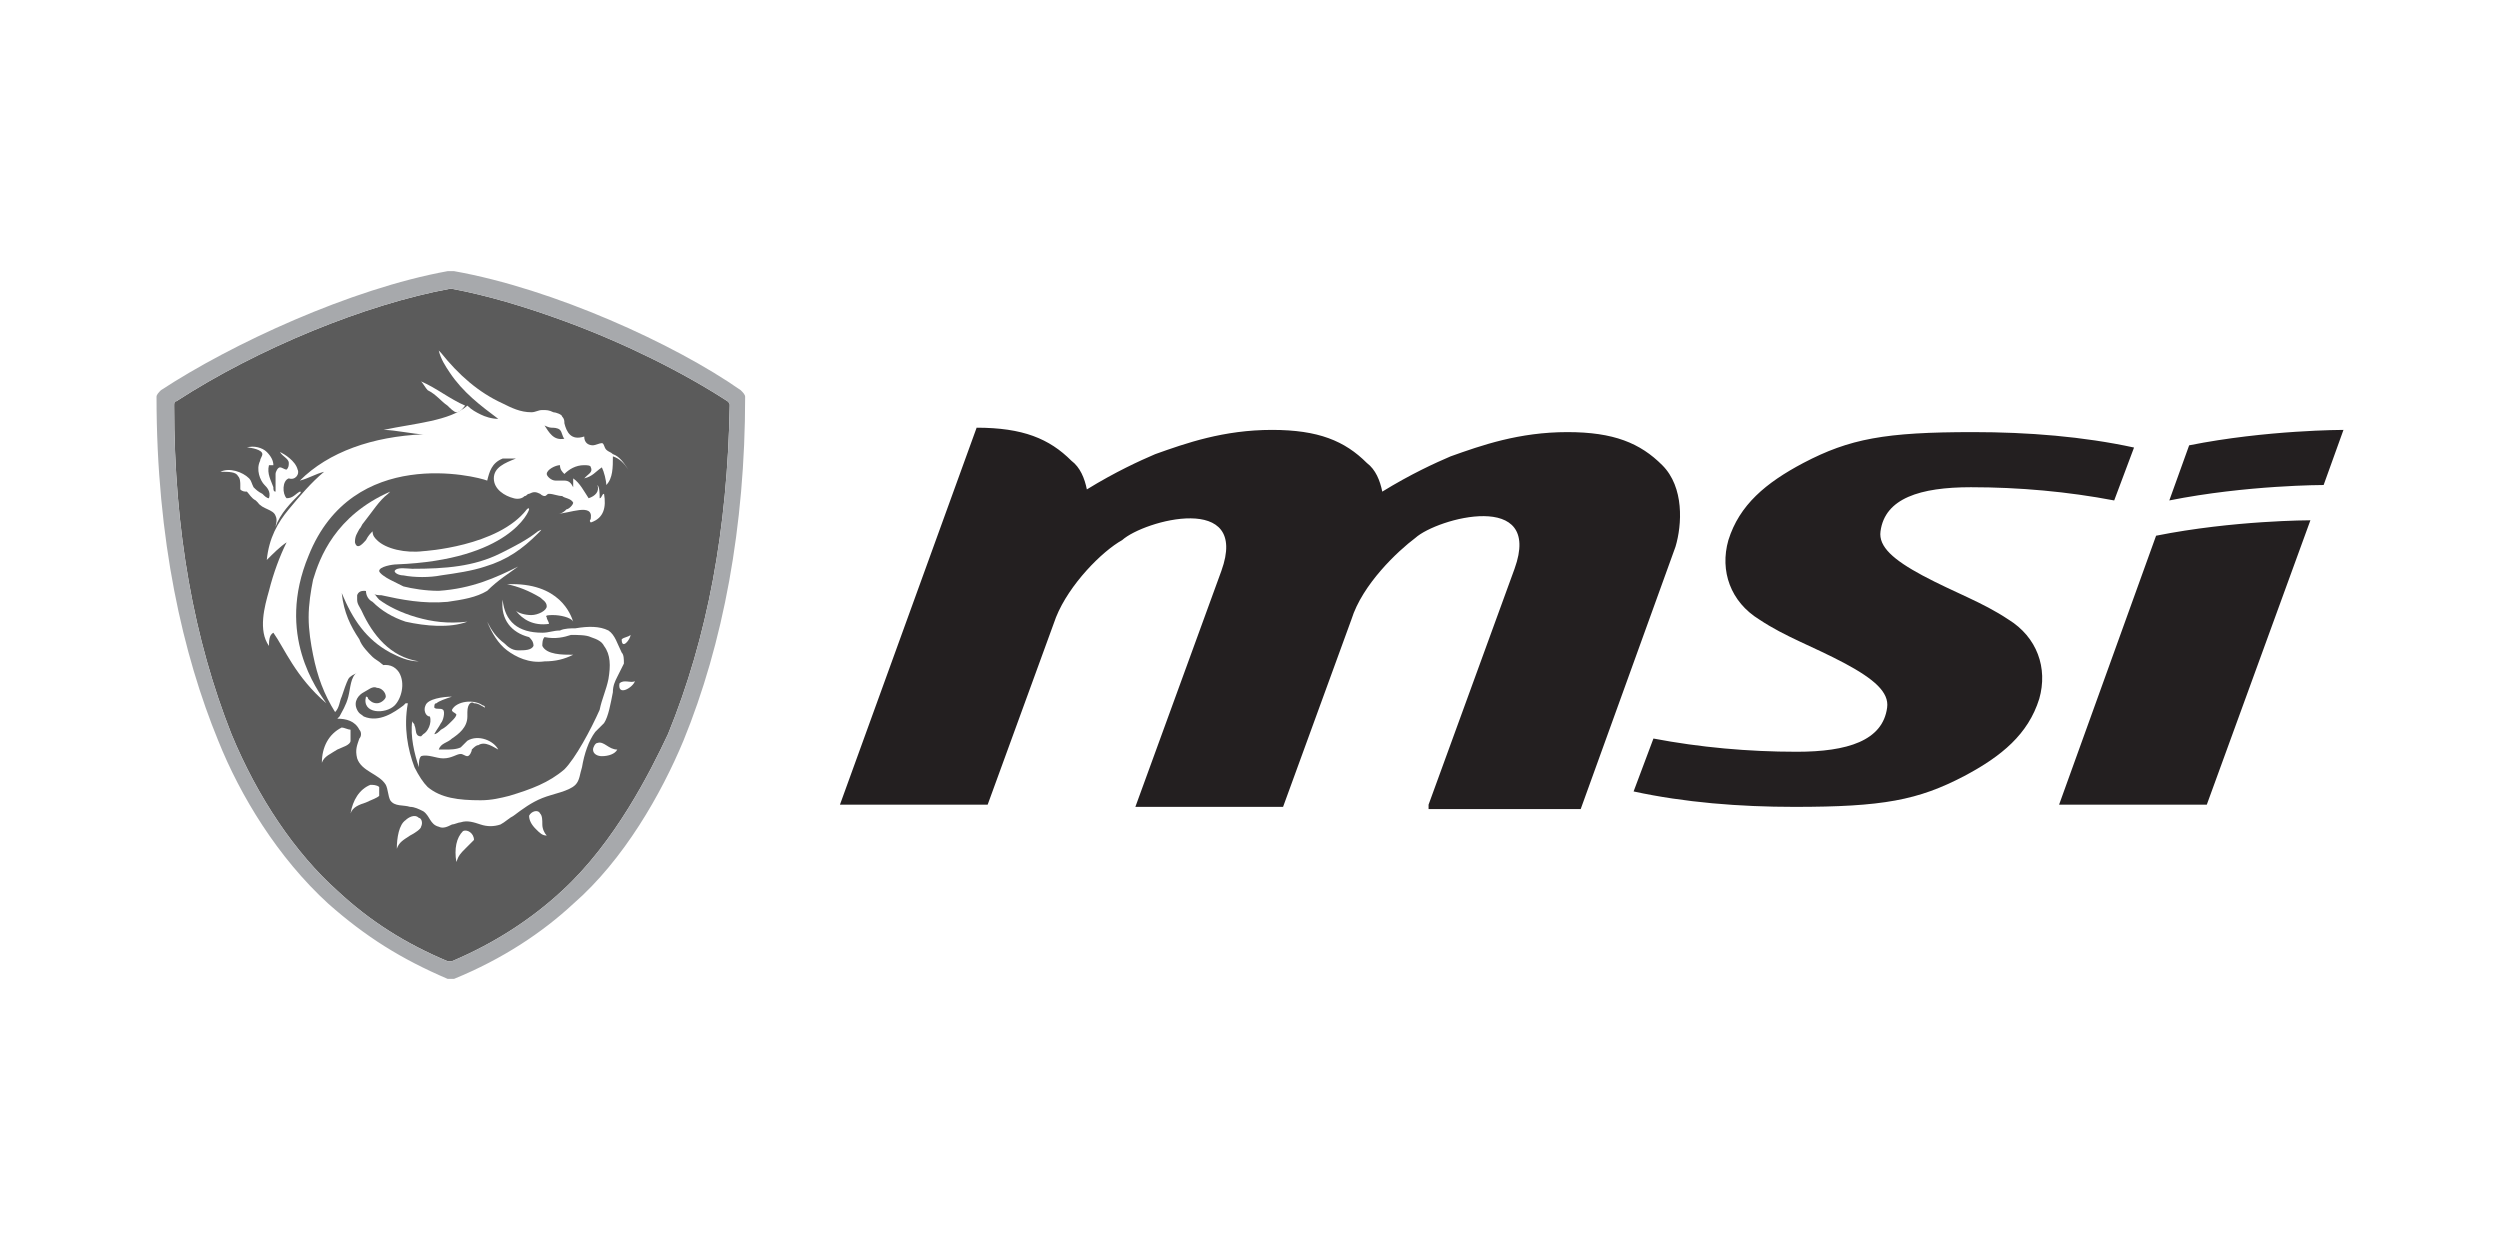 <?xml version="1.0" encoding="utf-8"?>
<!-- Generator: Adobe Illustrator 26.3.1, SVG Export Plug-In . SVG Version: 6.00 Build 0)  -->
<svg version="1.1" id="Layer_1" xmlns="http://www.w3.org/2000/svg" xmlns:xlink="http://www.w3.org/1999/xlink" x="0px" y="0px"
	 viewBox="0 0 113.4 56.7" style="enable-background:new 0 0 113.4 56.7;" xml:space="preserve">
<style type="text/css">
	.st0{fill:#ED1C29;}
	.st1{fill:#E11931;}
	.st2{fill:#76BC21;}
	.st3{fill-rule:evenodd;clip-rule:evenodd;fill:#414042;}
	.st4{fill-rule:evenodd;clip-rule:evenodd;fill:#00305F;}
	.st5{clip-path:url(#SVGID_00000040574477671092851660000004245123164975574442_);fill:#00A651;}
	.st6{clip-path:url(#SVGID_00000045608027826396097870000008088507962306684826_);fill:none;stroke:#000000;stroke-width:0.748;}
	.st7{fill:#ED1C24;}
	.st8{fill-rule:evenodd;clip-rule:evenodd;}
	.st9{fill:#002F87;}
	.st10{fill:#055EA9;}
	.st11{fill:#A1D078;}
	.st12{fill:#C8215D;}
	.st13{fill:#040404;}
	.st14{fill-rule:evenodd;clip-rule:evenodd;fill:#FFFFFF;}
	.st15{fill:#FFFFFF;}
	.st16{clip-path:url(#SVGID_00000093857826003915352110000002689049314789069243_);}
	.st17{fill:none;stroke:#585858;stroke-width:2.728;}
	.st18{fill:none;stroke:#4B4B4B;stroke-width:1.705;}
	.st19{fill:none;stroke:#4A4A4A;stroke-width:1.705;}
	.st20{fill:none;stroke:#494949;stroke-width:1.705;}
	.st21{fill:none;stroke:#484848;stroke-width:1.705;}
	.st22{fill:none;stroke:#474747;stroke-width:1.705;}
	.st23{fill:none;stroke:#464646;stroke-width:1.705;}
	.st24{fill:none;stroke:#454545;stroke-width:1.705;}
	.st25{fill:none;stroke:#444444;stroke-width:1.705;}
	.st26{fill:none;stroke:#434343;stroke-width:1.705;}
	.st27{fill:none;stroke:#424242;stroke-width:1.705;}
	.st28{fill:none;stroke:#414141;stroke-width:1.705;}
	.st29{fill:none;stroke:#404040;stroke-width:1.705;}
	.st30{fill:none;stroke:#3F3F3F;stroke-width:1.705;}
	.st31{fill:none;stroke:#3E3E3E;stroke-width:1.705;}
	.st32{fill:none;stroke:#3D3D3D;stroke-width:1.705;}
	.st33{fill:none;stroke:#0A0A0A;stroke-width:1.705;}
	.st34{fill:none;stroke:#090909;stroke-width:1.705;}
	.st35{fill:none;stroke:#080808;stroke-width:1.705;}
	.st36{fill:none;stroke:#070707;stroke-width:1.705;}
	.st37{fill:none;stroke:#060606;stroke-width:1.705;}
	.st38{fill:none;stroke:#050505;stroke-width:1.705;}
	.st39{fill:none;stroke:#585858;stroke-width:1.705;}
	.st40{fill:none;stroke:#575757;stroke-width:1.705;}
	.st41{fill:none;stroke:#565656;stroke-width:1.705;}
	.st42{fill:none;stroke:#555555;stroke-width:1.705;}
	.st43{fill:none;stroke:#545454;stroke-width:1.705;}
	.st44{fill:none;stroke:#535353;stroke-width:1.705;}
	.st45{fill:none;stroke:#525252;stroke-width:1.705;}
	.st46{fill:none;stroke:#515151;stroke-width:1.705;}
	.st47{fill:none;stroke:#505050;stroke-width:1.705;}
	.st48{fill:none;stroke:#4F4F4F;stroke-width:1.705;}
	.st49{fill:none;stroke:#4E4E4E;stroke-width:1.705;}
	.st50{fill:none;stroke:#4D4D4D;stroke-width:1.705;}
	.st51{fill:none;stroke:#4C4C4C;stroke-width:1.705;}
	.st52{fill:none;stroke:#3C3C3C;stroke-width:1.705;}
	.st53{fill:none;stroke:#3B3B3B;stroke-width:1.705;}
	.st54{fill:none;stroke:#3A3A3A;stroke-width:1.705;}
	.st55{fill:none;stroke:#393939;stroke-width:1.705;}
	.st56{fill:none;stroke:#383838;stroke-width:1.705;}
	.st57{fill:none;stroke:#373737;stroke-width:1.705;}
	.st58{fill:none;stroke:#363636;stroke-width:1.705;}
	.st59{fill:none;stroke:#353535;stroke-width:1.705;}
	.st60{fill:none;stroke:#343434;stroke-width:1.705;}
	.st61{fill:none;stroke:#333333;stroke-width:1.705;}
	.st62{fill:none;stroke:#323232;stroke-width:1.705;}
	.st63{fill:none;stroke:#313131;stroke-width:1.705;}
	.st64{fill:none;stroke:#303030;stroke-width:1.705;}
	.st65{fill:none;stroke:#2F2F2F;stroke-width:1.705;}
	.st66{fill:none;stroke:#2E2E2E;stroke-width:1.705;}
	.st67{fill:none;stroke:#2D2D2D;stroke-width:1.705;}
	.st68{fill:none;stroke:#2C2C2C;stroke-width:1.705;}
	.st69{fill:none;stroke:#2B2B2B;stroke-width:1.705;}
	.st70{fill:none;stroke:#2A2A2A;stroke-width:1.705;}
	.st71{fill:none;stroke:#292929;stroke-width:1.705;}
	.st72{fill:none;stroke:#282828;stroke-width:1.705;}
	.st73{fill:none;stroke:#272727;stroke-width:1.705;}
	.st74{fill:none;stroke:#262626;stroke-width:1.705;}
	.st75{fill:none;stroke:#252525;stroke-width:1.705;}
	.st76{fill:none;stroke:#242424;stroke-width:1.705;}
	.st77{fill:none;stroke:#232323;stroke-width:1.705;}
	.st78{fill:none;stroke:#222222;stroke-width:1.705;}
	.st79{fill:none;stroke:#212121;stroke-width:1.705;}
	.st80{fill:none;stroke:#202020;stroke-width:1.705;}
	.st81{fill:none;stroke:#1F1F1F;stroke-width:1.705;}
	.st82{fill:none;stroke:#1E1E1E;stroke-width:1.705;}
	.st83{fill:none;stroke:#1D1D1D;stroke-width:1.705;}
	.st84{fill:none;stroke:#1C1C1C;stroke-width:1.705;}
	.st85{fill:none;stroke:#1B1B1B;stroke-width:1.705;}
	.st86{fill:none;stroke:#1A1A1A;stroke-width:1.705;}
	.st87{fill:none;stroke:#191919;stroke-width:1.705;}
	.st88{fill:none;stroke:#181818;stroke-width:1.705;}
	.st89{fill:none;stroke:#171717;stroke-width:1.705;}
	.st90{fill:none;stroke:#161616;stroke-width:1.705;}
	.st91{fill:none;stroke:#151515;stroke-width:1.705;}
	.st92{fill:none;stroke:#141414;stroke-width:1.705;}
	.st93{fill:none;stroke:#131313;stroke-width:1.705;}
	.st94{fill:none;stroke:#121212;stroke-width:1.705;}
	.st95{fill:none;stroke:#111111;stroke-width:1.705;}
	.st96{fill:none;stroke:#101010;stroke-width:1.705;}
	.st97{fill:none;stroke:#0F0F0F;stroke-width:1.705;}
	.st98{fill:none;stroke:#0E0E0E;stroke-width:1.705;}
	.st99{fill:none;stroke:#0D0D0D;stroke-width:1.705;}
	.st100{fill:none;stroke:#0C0C0C;stroke-width:1.705;}
	.st101{fill:none;stroke:#0B0B0B;stroke-width:1.705;}
	.st102{fill:none;stroke:#040404;stroke-width:1.705;}
	.st103{fill:none;stroke:#030303;stroke-width:1.705;}
	.st104{fill:none;stroke:#020202;stroke-width:1.705;}
	.st105{fill:none;stroke:#010101;stroke-width:1.705;}
	.st106{fill:none;stroke:#000000;stroke-width:1.705;}
	.st107{clip-path:url(#SVGID_00000127037389171619416570000007134981871298348731_);}
	.st108{clip-path:url(#SVGID_00000150098753293363299420000016518399526184358552_);}
	.st109{fill:none;stroke:#000000;stroke-width:3.41;}
	.st110{fill:#585858;}
	.st111{clip-path:url(#SVGID_00000023963761476924749880000003131454059992419222_);}
	.st112{fill:none;stroke:#303030;stroke-width:3.41;}
	.st113{fill:none;stroke:#585858;stroke-width:3.41;}
	.st114{clip-path:url(#SVGID_00000027602134712537161140000018029782505860156806_);fill:none;stroke:#050505;stroke-width:2.728;}
	.st115{clip-path:url(#SVGID_00000027602134712537161140000018029782505860156806_);fill:none;stroke:#585858;stroke-width:2.728;}
	.st116{clip-path:url(#SVGID_00000027602134712537161140000018029782505860156806_);}
	.st117{clip-path:url(#SVGID_00000082367042421044018600000015582767151712973703_);fill:none;stroke:#000000;stroke-width:5.115;}
	.st118{clip-path:url(#SVGID_00000082367042421044018600000015582767151712973703_);fill:none;stroke:#585858;stroke-width:5.115;}
	.st119{clip-path:url(#SVGID_00000082367042421044018600000015582767151712973703_);fill:none;stroke:#050505;stroke-width:5.115;}
	.st120{clip-path:url(#SVGID_00000082367042421044018600000015582767151712973703_);}
	.st121{fill:none;stroke:#050505;stroke-width:5.115;}
	.st122{fill:none;stroke:#050505;stroke-width:5.048;}
	.st123{fill:none;stroke:#050505;stroke-width:4.982;}
	.st124{fill:none;stroke:#060606;stroke-width:4.915;}
	.st125{fill:none;stroke:#060606;stroke-width:4.848;}
	.st126{fill:none;stroke:#060606;stroke-width:4.781;}
	.st127{fill:none;stroke:#060606;stroke-width:4.714;}
	.st128{fill:none;stroke:#060606;stroke-width:4.647;}
	.st129{fill:none;stroke:#070707;stroke-width:4.58;}
	.st130{fill:none;stroke:#070707;stroke-width:4.514;}
	.st131{fill:none;stroke:#070707;stroke-width:4.447;}
	.st132{fill:none;stroke:#070707;stroke-width:4.38;}
	.st133{fill:none;stroke:#070707;stroke-width:4.313;}
	.st134{fill:none;stroke:#070707;stroke-width:4.246;}
	.st135{fill:none;stroke:#080808;stroke-width:4.179;}
	.st136{fill:none;stroke:#080808;stroke-width:4.112;}
	.st137{fill:none;stroke:#080808;stroke-width:4.045;}
	.st138{fill:none;stroke:#080808;stroke-width:3.979;}
	.st139{fill:none;stroke:#080808;stroke-width:3.912;}
	.st140{fill:none;stroke:#090909;stroke-width:3.845;}
	.st141{fill:none;stroke:#090909;stroke-width:3.778;}
	.st142{fill:none;stroke:#090909;stroke-width:3.711;}
	.st143{fill:none;stroke:#090909;stroke-width:3.644;}
	.st144{fill:none;stroke:#090909;stroke-width:3.578;}
	.st145{fill:none;stroke:#0A0A0A;stroke-width:3.511;}
	.st146{fill:none;stroke:#0A0A0A;stroke-width:3.444;}
	.st147{fill:none;stroke:#0A0A0A;stroke-width:3.377;}
	.st148{fill:none;stroke:#0A0A0A;stroke-width:3.31;}
	.st149{fill:none;stroke:#0A0A0A;stroke-width:3.243;}
	.st150{fill:none;stroke:#0A0A0A;stroke-width:3.176;}
	.st151{fill:none;stroke:#0B0B0B;stroke-width:3.109;}
	.st152{fill:none;stroke:#0B0B0B;stroke-width:3.042;}
	.st153{fill:none;stroke:#0B0B0B;stroke-width:2.976;}
	.st154{fill:none;stroke:#0B0B0B;stroke-width:2.909;}
	.st155{fill:none;stroke:#0B0B0B;stroke-width:2.842;}
	.st156{fill:none;stroke:#0C0C0C;stroke-width:2.775;}
	.st157{fill:none;stroke:#0C0C0C;stroke-width:2.708;}
	.st158{fill:none;stroke:#0C0C0C;stroke-width:2.641;}
	.st159{fill:none;stroke:#0C0C0C;stroke-width:2.575;}
	.st160{fill:none;stroke:#0C0C0C;stroke-width:2.508;}
	.st161{fill:none;stroke:#0C0C0C;stroke-width:2.441;}
	.st162{fill:none;stroke:#0D0D0D;stroke-width:2.374;}
	.st163{fill:none;stroke:#0D0D0D;stroke-width:2.307;}
	.st164{fill:none;stroke:#0D0D0D;stroke-width:2.24;}
	.st165{fill:none;stroke:#0D0D0D;stroke-width:2.173;}
	.st166{fill:none;stroke:#0D0D0D;stroke-width:2.106;}
	.st167{fill:none;stroke:#0E0E0E;stroke-width:2.039;}
	.st168{fill:none;stroke:#0E0E0E;stroke-width:1.973;}
	.st169{fill:none;stroke:#0E0E0E;stroke-width:1.906;}
	.st170{fill:none;stroke:#0E0E0E;stroke-width:1.839;}
	.st171{fill:none;stroke:#0E0E0E;stroke-width:1.772;}
	.st172{fill:url(#SVGID_00000045620130291614850060000004929215464272909227_);}
	.st173{clip-path:url(#SVGID_00000077283333356716023410000012698204201844129422_);}
	.st174{fill:none;stroke:#FFFFFF;stroke-width:2.728;}
	.st175{fill:none;stroke:#B8C2C8;stroke-width:1.705;}
	.st176{fill:none;stroke:#B7C1C7;stroke-width:1.705;}
	.st177{fill:none;stroke:#B7C0C6;stroke-width:1.705;}
	.st178{fill:none;stroke:#B6BFC5;stroke-width:1.705;}
	.st179{fill:none;stroke:#B5BFC5;stroke-width:1.705;}
	.st180{fill:none;stroke:#B4BEC4;stroke-width:1.705;}
	.st181{fill:none;stroke:#B3BDC3;stroke-width:1.705;}
	.st182{fill:none;stroke:#B2BCC2;stroke-width:1.705;}
	.st183{fill:none;stroke:#B1BCC2;stroke-width:1.705;}
	.st184{fill:none;stroke:#B1BBC1;stroke-width:1.705;}
	.st185{fill:none;stroke:#B0BAC0;stroke-width:1.705;}
	.st186{fill:none;stroke:#AFB9C0;stroke-width:1.705;}
	.st187{fill:none;stroke:#AEB8BF;stroke-width:1.705;}
	.st188{fill:none;stroke:#ADB8BE;stroke-width:1.705;}
	.st189{fill:none;stroke:#ADB7BD;stroke-width:1.705;}
	.st190{fill:none;stroke:#ACB6BD;stroke-width:1.705;}
	.st191{fill:none;stroke:#ABB5BC;stroke-width:1.705;}
	.st192{fill:none;stroke:#AAB5BB;stroke-width:1.705;}
	.st193{fill:none;stroke:#A9B4BA;stroke-width:1.705;}
	.st194{fill:none;stroke:#A8B3BA;stroke-width:1.705;}
	.st195{fill:none;stroke:#A8B2B9;stroke-width:1.705;}
	.st196{fill:none;stroke:#A7B2B8;stroke-width:1.705;}
	.st197{fill:none;stroke:#A6B1B8;stroke-width:1.705;}
	.st198{fill:none;stroke:#A5B0B7;stroke-width:1.705;}
	.st199{fill:none;stroke:#A4AFB6;stroke-width:1.705;}
	.st200{fill:none;stroke:#A4AFB5;stroke-width:1.705;}
	.st201{fill:none;stroke:#A3AEB5;stroke-width:1.705;}
	.st202{fill:none;stroke:#A2ADB4;stroke-width:1.705;}
	.st203{fill:none;stroke:#A1ACB3;stroke-width:1.705;}
	.st204{fill:none;stroke:#A0ACB2;stroke-width:1.705;}
	.st205{fill:none;stroke:#A0ABB2;stroke-width:1.705;}
	.st206{fill:none;stroke:#9FAAB1;stroke-width:1.705;}
	.st207{fill:none;stroke:#5C6870;stroke-width:1.705;}
	.st208{fill:none;stroke:#5B6870;stroke-width:1.705;}
	.st209{fill:none;stroke:#5B686F;stroke-width:1.705;}
	.st210{fill:none;stroke:#5A676F;stroke-width:1.705;}
	.st211{fill:none;stroke:#5A666E;stroke-width:1.705;}
	.st212{fill:none;stroke:#59666E;stroke-width:1.705;}
	.st213{fill:none;stroke:#59666D;stroke-width:1.705;}
	.st214{fill:none;stroke:#59656D;stroke-width:1.705;}
	.st215{fill:none;stroke:#58656C;stroke-width:1.705;}
	.st216{fill:none;stroke:#58646C;stroke-width:1.705;}
	.st217{fill:none;stroke:#57646C;stroke-width:1.705;}
	.st218{fill:none;stroke:#57646B;stroke-width:1.705;}
	.st219{fill:none;stroke:#57636B;stroke-width:1.705;}
	.st220{fill:none;stroke:#56636A;stroke-width:1.705;}
	.st221{fill:none;stroke:#56626A;stroke-width:1.705;}
	.st222{fill:none;stroke:#55626A;stroke-width:1.705;}
	.st223{fill:none;stroke:#556269;stroke-width:1.705;}
	.st224{fill:none;stroke:#556169;stroke-width:1.705;}
	.st225{fill:none;stroke:#546168;stroke-width:1.705;}
	.st226{fill:none;stroke:#546068;stroke-width:1.705;}
	.st227{fill:none;stroke:#536068;stroke-width:1.705;}
	.st228{fill:none;stroke:#536067;stroke-width:1.705;}
	.st229{fill:none;stroke:#535F67;stroke-width:1.705;}
	.st230{fill:none;stroke:#525F66;stroke-width:1.705;}
	.st231{fill:none;stroke:#525E66;stroke-width:1.705;}
	.st232{fill:none;stroke:#515E65;stroke-width:1.705;}
	.st233{fill:none;stroke:#515D65;stroke-width:1.705;}
	.st234{fill:none;stroke:#505D64;stroke-width:1.705;}
	.st235{fill:none;stroke:#505C64;stroke-width:1.705;}
	.st236{fill:none;stroke:#4F5C63;stroke-width:1.705;}
	.st237{fill:none;stroke:#4F5B63;stroke-width:1.705;}
	.st238{fill:none;stroke:#4E5B62;stroke-width:1.705;}
	.st239{fill:none;stroke:#4E5A62;stroke-width:1.705;}
	.st240{fill:none;stroke:#4D5A61;stroke-width:1.705;}
	.st241{fill:none;stroke:#4D5961;stroke-width:1.705;}
	.st242{fill:none;stroke:#4C5960;stroke-width:1.705;}
	.st243{fill:none;stroke:#4C5860;stroke-width:1.705;}
	.st244{fill:none;stroke:#4C585F;stroke-width:1.705;}
	.st245{fill:none;stroke:#4B575F;stroke-width:1.705;}
	.st246{fill:none;stroke:#4A575E;stroke-width:1.705;}
	.st247{fill:none;stroke:#4A565E;stroke-width:1.705;}
	.st248{fill:none;stroke:#4A565D;stroke-width:1.705;}
	.st249{fill:none;stroke:#49555D;stroke-width:1.705;}
	.st250{fill:none;stroke:#49555C;stroke-width:1.705;}
	.st251{fill:none;stroke:#48545C;stroke-width:1.705;}
	.st252{fill:none;stroke:#48545B;stroke-width:1.705;}
	.st253{fill:none;stroke:#47545B;stroke-width:1.705;}
	.st254{fill:none;stroke:#47535B;stroke-width:1.705;}
	.st255{fill:none;stroke:#FFFFFF;stroke-width:1.705;}
	.st256{fill:none;stroke:#FDFDFD;stroke-width:1.705;}
	.st257{fill:none;stroke:#FBFBFC;stroke-width:1.705;}
	.st258{fill:none;stroke:#F9FAFA;stroke-width:1.705;}
	.st259{fill:none;stroke:#F7F8F9;stroke-width:1.705;}
	.st260{fill:none;stroke:#F6F7F8;stroke-width:1.705;}
	.st261{fill:none;stroke:#F4F6F7;stroke-width:1.705;}
	.st262{fill:none;stroke:#F3F5F6;stroke-width:1.705;}
	.st263{fill:none;stroke:#F2F4F5;stroke-width:1.705;}
	.st264{fill:none;stroke:#F0F3F4;stroke-width:1.705;}
	.st265{fill:none;stroke:#EFF2F3;stroke-width:1.705;}
	.st266{fill:none;stroke:#EEF1F3;stroke-width:1.705;}
	.st267{fill:none;stroke:#EDF0F2;stroke-width:1.705;}
	.st268{fill:none;stroke:#ECEFF1;stroke-width:1.705;}
	.st269{fill:none;stroke:#EAEEF0;stroke-width:1.705;}
	.st270{fill:none;stroke:#E9EDEF;stroke-width:1.705;}
	.st271{fill:none;stroke:#E8ECEE;stroke-width:1.705;}
	.st272{fill:none;stroke:#E7EBEE;stroke-width:1.705;}
	.st273{fill:none;stroke:#E6EAED;stroke-width:1.705;}
	.st274{fill:none;stroke:#E5E9EC;stroke-width:1.705;}
	.st275{fill:none;stroke:#E4E8EB;stroke-width:1.705;}
	.st276{fill:none;stroke:#E3E7EA;stroke-width:1.705;}
	.st277{fill:none;stroke:#E1E6E9;stroke-width:1.705;}
	.st278{fill:none;stroke:#E0E5E8;stroke-width:1.705;}
	.st279{fill:none;stroke:#DFE4E8;stroke-width:1.705;}
	.st280{fill:none;stroke:#DEE3E7;stroke-width:1.705;}
	.st281{fill:none;stroke:#DDE2E6;stroke-width:1.705;}
	.st282{fill:none;stroke:#DCE2E5;stroke-width:1.705;}
	.st283{fill:none;stroke:#DBE1E4;stroke-width:1.705;}
	.st284{fill:none;stroke:#DAE0E3;stroke-width:1.705;}
	.st285{fill:none;stroke:#D9DFE3;stroke-width:1.705;}
	.st286{fill:none;stroke:#D8DEE2;stroke-width:1.705;}
	.st287{fill:none;stroke:#D7DDE1;stroke-width:1.705;}
	.st288{fill:none;stroke:#D6DCE0;stroke-width:1.705;}
	.st289{fill:none;stroke:#D5DBDF;stroke-width:1.705;}
	.st290{fill:none;stroke:#D3DADE;stroke-width:1.705;}
	.st291{fill:none;stroke:#D2D9DE;stroke-width:1.705;}
	.st292{fill:none;stroke:#D1D8DD;stroke-width:1.705;}
	.st293{fill:none;stroke:#D0D7DC;stroke-width:1.705;}
	.st294{fill:none;stroke:#CFD7DB;stroke-width:1.705;}
	.st295{fill:none;stroke:#CED6DA;stroke-width:1.705;}
	.st296{fill:none;stroke:#CDD5D9;stroke-width:1.705;}
	.st297{fill:none;stroke:#CCD4D9;stroke-width:1.705;}
	.st298{fill:none;stroke:#CBD3D8;stroke-width:1.705;}
	.st299{fill:none;stroke:#CAD2D7;stroke-width:1.705;}
	.st300{fill:none;stroke:#C9D1D6;stroke-width:1.705;}
	.st301{fill:none;stroke:#C8D0D5;stroke-width:1.705;}
	.st302{fill:none;stroke:#C7CFD4;stroke-width:1.705;}
	.st303{fill:none;stroke:#C6CED3;stroke-width:1.705;}
	.st304{fill:none;stroke:#C5CDD3;stroke-width:1.705;}
	.st305{fill:none;stroke:#C4CDD2;stroke-width:1.705;}
	.st306{fill:none;stroke:#C3CCD1;stroke-width:1.705;}
	.st307{fill:none;stroke:#C2CBD0;stroke-width:1.705;}
	.st308{fill:none;stroke:#C1CACF;stroke-width:1.705;}
	.st309{fill:none;stroke:#C0C9CE;stroke-width:1.705;}
	.st310{fill:none;stroke:#BFC8CE;stroke-width:1.705;}
	.st311{fill:none;stroke:#BEC7CD;stroke-width:1.705;}
	.st312{fill:none;stroke:#BDC6CC;stroke-width:1.705;}
	.st313{fill:none;stroke:#BCC5CB;stroke-width:1.705;}
	.st314{fill:none;stroke:#BBC4CA;stroke-width:1.705;}
	.st315{fill:none;stroke:#BAC4C9;stroke-width:1.705;}
	.st316{fill:none;stroke:#B9C3C8;stroke-width:1.705;}
	.st317{fill:none;stroke:#B6C0C6;stroke-width:1.705;}
	.st318{fill:none;stroke:#B4BDC4;stroke-width:1.705;}
	.st319{fill:none;stroke:#B1BBC2;stroke-width:1.705;}
	.st320{fill:none;stroke:#B0BBC1;stroke-width:1.705;}
	.st321{fill:none;stroke:#AFB9BF;stroke-width:1.705;}
	.st322{fill:none;stroke:#ABB6BC;stroke-width:1.705;}
	.st323{fill:none;stroke:#AAB4BB;stroke-width:1.705;}
	.st324{fill:none;stroke:#A9B3BA;stroke-width:1.705;}
	.st325{fill:none;stroke:#A8B3B9;stroke-width:1.705;}
	.st326{fill:none;stroke:#A7B2B9;stroke-width:1.705;}
	.st327{fill:none;stroke:#A7B1B8;stroke-width:1.705;}
	.st328{fill:none;stroke:#A6B1B7;stroke-width:1.705;}
	.st329{fill:none;stroke:#A1ADB3;stroke-width:1.705;}
	.st330{fill:none;stroke:#9EA9B0;stroke-width:1.705;}
	.st331{fill:none;stroke:#9DA8AF;stroke-width:1.705;}
	.st332{fill:none;stroke:#9CA8AF;stroke-width:1.705;}
	.st333{fill:none;stroke:#9CA7AE;stroke-width:1.705;}
	.st334{fill:none;stroke:#9BA6AD;stroke-width:1.705;}
	.st335{fill:none;stroke:#9AA6AD;stroke-width:1.705;}
	.st336{fill:none;stroke:#99A5AC;stroke-width:1.705;}
	.st337{fill:none;stroke:#99A4AB;stroke-width:1.705;}
	.st338{fill:none;stroke:#98A4AB;stroke-width:1.705;}
	.st339{fill:none;stroke:#97A3AA;stroke-width:1.705;}
	.st340{fill:none;stroke:#97A2A9;stroke-width:1.705;}
	.st341{fill:none;stroke:#96A2A9;stroke-width:1.705;}
	.st342{fill:none;stroke:#95A1A8;stroke-width:1.705;}
	.st343{fill:none;stroke:#95A0A7;stroke-width:1.705;}
	.st344{fill:none;stroke:#94A0A7;stroke-width:1.705;}
	.st345{fill:none;stroke:#939FA6;stroke-width:1.705;}
	.st346{fill:none;stroke:#929EA6;stroke-width:1.705;}
	.st347{fill:none;stroke:#929EA5;stroke-width:1.705;}
	.st348{fill:none;stroke:#919DA4;stroke-width:1.705;}
	.st349{fill:none;stroke:#909CA4;stroke-width:1.705;}
	.st350{fill:none;stroke:#909CA3;stroke-width:1.705;}
	.st351{fill:none;stroke:#8F9BA2;stroke-width:1.705;}
	.st352{fill:none;stroke:#8E9AA2;stroke-width:1.705;}
	.st353{fill:none;stroke:#8D99A1;stroke-width:1.705;}
	.st354{fill:none;stroke:#8D99A0;stroke-width:1.705;}
	.st355{fill:none;stroke:#8C98A0;stroke-width:1.705;}
	.st356{fill:none;stroke:#8B979F;stroke-width:1.705;}
	.st357{fill:none;stroke:#8B979E;stroke-width:1.705;}
	.st358{fill:none;stroke:#8A969E;stroke-width:1.705;}
	.st359{fill:none;stroke:#8A969D;stroke-width:1.705;}
	.st360{fill:none;stroke:#89959D;stroke-width:1.705;}
	.st361{fill:none;stroke:#88959C;stroke-width:1.705;}
	.st362{fill:none;stroke:#88949C;stroke-width:1.705;}
	.st363{fill:none;stroke:#87949B;stroke-width:1.705;}
	.st364{fill:none;stroke:#87939B;stroke-width:1.705;}
	.st365{fill:none;stroke:#86929A;stroke-width:1.705;}
	.st366{fill:none;stroke:#869299;stroke-width:1.705;}
	.st367{fill:none;stroke:#859199;stroke-width:1.705;}
	.st368{fill:none;stroke:#849198;stroke-width:1.705;}
	.st369{fill:none;stroke:#849098;stroke-width:1.705;}
	.st370{fill:none;stroke:#839097;stroke-width:1.705;}
	.st371{fill:none;stroke:#838F97;stroke-width:1.705;}
	.st372{fill:none;stroke:#828F96;stroke-width:1.705;}
	.st373{fill:none;stroke:#828E96;stroke-width:1.705;}
	.st374{fill:none;stroke:#818D95;stroke-width:1.705;}
	.st375{fill:none;stroke:#808D95;stroke-width:1.705;}
	.st376{fill:none;stroke:#808C94;stroke-width:1.705;}
	.st377{fill:none;stroke:#7F8C93;stroke-width:1.705;}
	.st378{fill:none;stroke:#7F8B93;stroke-width:1.705;}
	.st379{fill:none;stroke:#7E8B92;stroke-width:1.705;}
	.st380{fill:none;stroke:#7D8A92;stroke-width:1.705;}
	.st381{fill:none;stroke:#7D8A91;stroke-width:1.705;}
	.st382{fill:none;stroke:#7C8991;stroke-width:1.705;}
	.st383{fill:none;stroke:#7C8890;stroke-width:1.705;}
	.st384{fill:none;stroke:#7B8890;stroke-width:1.705;}
	.st385{fill:none;stroke:#7B878F;stroke-width:1.705;}
	.st386{fill:none;stroke:#7A878F;stroke-width:1.705;}
	.st387{fill:none;stroke:#7A868E;stroke-width:1.705;}
	.st388{fill:none;stroke:#79868D;stroke-width:1.705;}
	.st389{fill:none;stroke:#78858D;stroke-width:1.705;}
	.st390{fill:none;stroke:#78858C;stroke-width:1.705;}
	.st391{fill:none;stroke:#77848C;stroke-width:1.705;}
	.st392{fill:none;stroke:#77848B;stroke-width:1.705;}
	.st393{fill:none;stroke:#76838B;stroke-width:1.705;}
	.st394{fill:none;stroke:#76828A;stroke-width:1.705;}
	.st395{fill:none;stroke:#75828A;stroke-width:1.705;}
	.st396{fill:none;stroke:#758189;stroke-width:1.705;}
	.st397{fill:none;stroke:#748189;stroke-width:1.705;}
	.st398{fill:none;stroke:#748088;stroke-width:1.705;}
	.st399{fill:none;stroke:#738088;stroke-width:1.705;}
	.st400{fill:none;stroke:#727F87;stroke-width:1.705;}
	.st401{fill:none;stroke:#727F86;stroke-width:1.705;}
	.st402{fill:none;stroke:#717E86;stroke-width:1.705;}
	.st403{fill:none;stroke:#717E85;stroke-width:1.705;}
	.st404{fill:none;stroke:#707D85;stroke-width:1.705;}
	.st405{fill:none;stroke:#707C84;stroke-width:1.705;}
	.st406{fill:none;stroke:#6F7C84;stroke-width:1.705;}
	.st407{fill:none;stroke:#6F7B83;stroke-width:1.705;}
	.st408{fill:none;stroke:#6E7B83;stroke-width:1.705;}
	.st409{fill:none;stroke:#6D7A82;stroke-width:1.705;}
	.st410{fill:none;stroke:#6C7981;stroke-width:1.705;}
	.st411{fill:none;stroke:#6C7980;stroke-width:1.705;}
	.st412{fill:none;stroke:#6B7880;stroke-width:1.705;}
	.st413{fill:none;stroke:#6B787F;stroke-width:1.705;}
	.st414{fill:none;stroke:#6A777F;stroke-width:1.705;}
	.st415{fill:none;stroke:#6A777E;stroke-width:1.705;}
	.st416{fill:none;stroke:#69767E;stroke-width:1.705;}
	.st417{fill:none;stroke:#69757D;stroke-width:1.705;}
	.st418{fill:none;stroke:#68757D;stroke-width:1.705;}
	.st419{fill:none;stroke:#67747C;stroke-width:1.705;}
	.st420{fill:none;stroke:#66737B;stroke-width:1.705;}
	.st421{fill:none;stroke:#66737A;stroke-width:1.705;}
	.st422{fill:none;stroke:#65727A;stroke-width:1.705;}
	.st423{fill:none;stroke:#657279;stroke-width:1.705;}
	.st424{fill:none;stroke:#647179;stroke-width:1.705;}
	.st425{fill:none;stroke:#647078;stroke-width:1.705;}
	.st426{fill:none;stroke:#637078;stroke-width:1.705;}
	.st427{fill:none;stroke:#636F77;stroke-width:1.705;}
	.st428{fill:none;stroke:#626F77;stroke-width:1.705;}
	.st429{fill:none;stroke:#616E76;stroke-width:1.705;}
	.st430{fill:none;stroke:#616E75;stroke-width:1.705;}
	.st431{fill:none;stroke:#606D75;stroke-width:1.705;}
	.st432{fill:none;stroke:#606D74;stroke-width:1.705;}
	.st433{fill:none;stroke:#5F6C74;stroke-width:1.705;}
	.st434{fill:none;stroke:#5F6B73;stroke-width:1.705;}
	.st435{fill:none;stroke:#5E6B73;stroke-width:1.705;}
	.st436{fill:none;stroke:#5E6A72;stroke-width:1.705;}
	.st437{fill:none;stroke:#5D6A72;stroke-width:1.705;}
	.st438{fill:none;stroke:#5C6971;stroke-width:1.705;}
	.st439{fill:none;stroke:#5C6970;stroke-width:1.705;}
	.st440{fill:none;stroke:#56636B;stroke-width:1.705;}
	.st441{fill:none;stroke:#4E5A61;stroke-width:1.705;}
	.st442{fill:none;stroke:#4B585F;stroke-width:1.705;}
	.st443{fill:none;stroke:#4B575E;stroke-width:1.705;}
	.st444{fill:none;stroke:#49565D;stroke-width:1.705;}
	.st445{fill:none;stroke:#47535A;stroke-width:1.705;}
	.st446{fill:none;stroke:#46525A;stroke-width:1.705;}
	.st447{fill:none;stroke:#465259;stroke-width:1.705;}
	.st448{fill:none;stroke:#455159;stroke-width:1.705;}
	.st449{fill:none;stroke:#455158;stroke-width:1.705;}
	.st450{fill:none;stroke:#445058;stroke-width:1.705;}
	.st451{fill:none;stroke:#445057;stroke-width:1.705;}
	.st452{fill:none;stroke:#444F57;stroke-width:1.705;}
	.st453{fill:none;stroke:#434F57;stroke-width:1.705;}
	.st454{fill:none;stroke:#434F56;stroke-width:1.705;}
	.st455{fill:none;stroke:#434E56;stroke-width:1.705;}
	.st456{fill:none;stroke:#424E55;stroke-width:1.705;}
	.st457{fill:none;stroke:#424D55;stroke-width:1.705;}
	.st458{fill:none;stroke:#414D54;stroke-width:1.705;}
	.st459{fill:none;stroke:#414C54;stroke-width:1.705;}
	.st460{fill:none;stroke:#414C53;stroke-width:1.705;}
	.st461{fill:none;stroke:#404C53;stroke-width:1.705;}
	.st462{fill:none;stroke:#404B53;stroke-width:1.705;}
	.st463{fill:none;stroke:#404B52;stroke-width:1.705;}
	.st464{fill:none;stroke:#3F4B52;stroke-width:1.705;}
	.st465{fill:none;stroke:#3F4A52;stroke-width:1.705;}
	.st466{fill:none;stroke:#3F4A51;stroke-width:1.705;}
	.st467{fill:none;stroke:#3E4A51;stroke-width:1.705;}
	.st468{fill:none;stroke:#3E4951;stroke-width:1.705;}
	.st469{fill:none;stroke:#3E4950;stroke-width:1.705;}
	.st470{fill:none;stroke:#3D4950;stroke-width:1.705;}
	.st471{fill:none;stroke:#3D484F;stroke-width:1.705;}
	.st472{fill:none;stroke:#3C484F;stroke-width:1.705;}
	.st473{fill:none;stroke:#3C474E;stroke-width:1.705;}
	.st474{fill:none;stroke:#3B474E;stroke-width:1.705;}
	.st475{fill:none;stroke:#3B464D;stroke-width:1.705;}
	.st476{fill:none;stroke:#3A464D;stroke-width:1.705;}
	.st477{fill:none;stroke:#3A454C;stroke-width:1.705;}
	.st478{fill:none;stroke:#39454C;stroke-width:1.705;}
	.st479{fill:none;stroke:#39454B;stroke-width:1.705;}
	.st480{fill:none;stroke:#39444B;stroke-width:1.705;}
	.st481{fill:none;stroke:#38444B;stroke-width:1.705;}
	.st482{fill:none;stroke:#38444A;stroke-width:1.705;}
	.st483{fill:none;stroke:#38434A;stroke-width:1.705;}
	.st484{fill:none;stroke:#86939A;stroke-width:1.705;}
	.st485{fill:none;stroke:#808D94;stroke-width:1.705;}
	.st486{fill:none;stroke:#7E8B93;stroke-width:1.705;}
	.st487{fill:none;stroke:#7E8A92;stroke-width:1.705;}
	.st488{fill:none;stroke:#7D8991;stroke-width:1.705;}
	.st489{fill:none;stroke:#7C8990;stroke-width:1.705;}
	.st490{fill:none;stroke:#77838B;stroke-width:1.705;}
	.st491{fill:none;stroke:#76838A;stroke-width:1.705;}
	.st492{fill:none;stroke:#738087;stroke-width:1.705;}
	.st493{fill:none;stroke:#6D7981;stroke-width:1.705;}
	.st494{fill:none;stroke:#6A767E;stroke-width:1.705;}
	.st495{fill:none;stroke:#69767D;stroke-width:1.705;}
	.st496{fill:none;stroke:#626F76;stroke-width:1.705;}
	.st497{fill:none;stroke:#606C74;stroke-width:1.705;}
	.st498{fill:none;stroke:#5F6C73;stroke-width:1.705;}
	.st499{fill:none;stroke:#9BA6AE;stroke-width:1.705;}
	.st500{fill:none;stroke:#9AA5AC;stroke-width:1.705;}
	.st501{fill:none;stroke:#98A3AB;stroke-width:1.705;}
	.st502{fill:none;stroke:#95A0A8;stroke-width:1.705;}
	.st503{fill:none;stroke:#929DA5;stroke-width:1.705;}
	.st504{fill:none;stroke:#8E9AA1;stroke-width:1.705;}
	.st505{clip-path:url(#SVGID_00000003069446455590793530000007819327266328614024_);}
	.st506{fill:none;stroke:#FFFFFF;stroke-width:3.41;}
	.st507{fill:none;stroke:#EEF1F2;stroke-width:1.705;}
	.st508{fill:none;stroke:#EBEFF1;stroke-width:1.705;}
	.st509{fill:none;stroke:#E7EBED;stroke-width:1.705;}
	.st510{fill:none;stroke:#E6EAEC;stroke-width:1.705;}
	.st511{fill:none;stroke:#E4E9EC;stroke-width:1.705;}
	.st512{fill:none;stroke:#E3E8EB;stroke-width:1.705;}
	.st513{fill:none;stroke:#E2E7EA;stroke-width:1.705;}
	.st514{fill:none;stroke:#DFE4E7;stroke-width:1.705;}
	.st515{fill:none;stroke:#DEE3E6;stroke-width:1.705;}
	.st516{fill:none;stroke:#DBE1E5;stroke-width:1.705;}
	.st517{fill:none;stroke:#DAE0E4;stroke-width:1.705;}
	.st518{fill:none;stroke:#D5DCE0;stroke-width:1.705;}
	.st519{fill:none;stroke:#D4DBDF;stroke-width:1.705;}
	.st520{fill:none;stroke:#D2D9DD;stroke-width:1.705;}
	.st521{fill:none;stroke:#D1D8DC;stroke-width:1.705;}
	.st522{fill:none;stroke:#D0D7DB;stroke-width:1.705;}
	.st523{fill:none;stroke:#CFD6DA;stroke-width:1.705;}
	.st524{fill:none;stroke:#CED5DA;stroke-width:1.705;}
	.st525{fill:none;stroke:#CDD4D9;stroke-width:1.705;}
	.st526{fill:none;stroke:#CCD3D8;stroke-width:1.705;}
	.st527{fill:none;stroke:#CBD2D7;stroke-width:1.705;}
	.st528{fill:none;stroke:#CAD1D6;stroke-width:1.705;}
	.st529{fill:none;stroke:#C7D0D5;stroke-width:1.705;}
	.st530{fill:none;stroke:#C6CFD4;stroke-width:1.705;}
	.st531{fill:none;stroke:#C5CED3;stroke-width:1.705;}
	.st532{fill:none;stroke:#C0C9CF;stroke-width:1.705;}
	.st533{fill:none;stroke:#B8C1C7;stroke-width:1.705;}
	.st534{fill:none;stroke:#B0BAC1;stroke-width:1.705;}
	.st535{fill:none;stroke:#AEB9BF;stroke-width:1.705;}
	.st536{fill:none;stroke:#AEB8BE;stroke-width:1.705;}
	.st537{fill:none;stroke:#ADB7BE;stroke-width:1.705;}
	.st538{fill:none;stroke:#ACB7BD;stroke-width:1.705;}
	.st539{fill:none;stroke:#A9B4BB;stroke-width:1.705;}
	.st540{fill:none;stroke:#A5B0B6;stroke-width:1.705;}
	.st541{fill:none;stroke:#9FABB2;stroke-width:1.705;}
	.st542{fill:none;stroke:#9BA7AE;stroke-width:1.705;}
	.st543{fill:none;stroke:#97A2AA;stroke-width:1.705;}
	.st544{fill:none;stroke:#96A1A9;stroke-width:1.705;}
	.st545{fill:none;stroke:#8F9BA3;stroke-width:1.705;}
	.st546{fill:none;stroke:#8F9AA2;stroke-width:1.705;}
	.st547{fill:none;stroke:#8B989F;stroke-width:1.705;}
	.st548{fill:none;stroke:#88949B;stroke-width:1.705;}
	.st549{fill:none;stroke:#859299;stroke-width:1.705;}
	.st550{fill:none;stroke:#828F97;stroke-width:1.705;}
	.st551{fill:none;stroke:#78848C;stroke-width:1.705;}
	.st552{fill:none;stroke:#758289;stroke-width:1.705;}
	.st553{fill:none;stroke:#737F87;stroke-width:1.705;}
	.st554{fill:none;stroke:#717D85;stroke-width:1.705;}
	.st555{fill:none;stroke:#707D84;stroke-width:1.705;}
	.st556{fill:none;stroke:#6E7B82;stroke-width:1.705;}
	.st557{fill:none;stroke:#6C7880;stroke-width:1.705;}
	.st558{fill:none;stroke:#637077;stroke-width:1.705;}
	.st559{fill:none;stroke:#5D6971;stroke-width:1.705;}
	.st560{fill:none;stroke:#5B676F;stroke-width:1.705;}
	.st561{fill:none;stroke:#5A676E;stroke-width:1.705;}
	.st562{fill:none;stroke:#58656D;stroke-width:1.705;}
	.st563{fill:none;stroke:#4D5960;stroke-width:1.705;}
	.st564{fill:none;stroke:#455259;stroke-width:1.705;}
	.st565{fill:none;stroke:#46535A;stroke-width:1.705;}
	.st566{fill:none;stroke:#3D4850;stroke-width:1.705;}
	.st567{fill:none;stroke:#424E56;stroke-width:1.705;}
	.st568{fill:none;stroke:#79858D;stroke-width:1.705;}
	.st569{fill:none;stroke:#79868E;stroke-width:1.705;}
	.st570{fill:none;stroke:#7A878E;stroke-width:1.705;}
	.st571{fill:none;stroke:#7B888F;stroke-width:1.705;}
	.st572{clip-path:url(#SVGID_00000146496069734399785420000009424018767188792511_);fill:none;stroke:#47535B;stroke-width:5.115;}
	.st573{clip-path:url(#SVGID_00000146496069734399785420000009424018767188792511_);fill:none;stroke:#47535B;stroke-width:3.41;}
	.st574{clip-path:url(#SVGID_00000146496069734399785420000009424018767188792511_);fill:none;stroke:#FFFFFF;stroke-width:3.069;}
	.st575{clip-path:url(#SVGID_00000146496069734399785420000009424018767188792511_);fill:none;stroke:#FFFFFF;stroke-width:5.115;}
	.st576{clip-path:url(#SVGID_00000146496069734399785420000009424018767188792511_);}
	.st577{fill:none;stroke:#48555C;stroke-width:1.705;}
	.st578{fill:none;stroke:#4F5B62;stroke-width:1.705;}
	.st579{fill:none;stroke:#515E66;stroke-width:1.705;}
	.st580{fill:none;stroke:#546169;stroke-width:1.705;}
	.st581{fill:none;stroke:#5D6A71;stroke-width:1.705;}
	.st582{fill:none;stroke:#5E6B72;stroke-width:1.705;}
	.st583{fill:none;stroke:#616D75;stroke-width:1.705;}
	.st584{fill:none;stroke:#647178;stroke-width:1.705;}
	.st585{fill:none;stroke:#67737B;stroke-width:1.705;}
	.st586{fill:none;stroke:#67747B;stroke-width:1.705;}
	.st587{fill:none;stroke:#68747C;stroke-width:1.705;}
	.st588{fill:none;stroke:#68757C;stroke-width:1.705;}
	.st589{fill:none;stroke:#6B777F;stroke-width:1.705;}
	.st590{fill:none;stroke:#6D7A81;stroke-width:1.705;}
	.st591{fill:none;stroke:#6F7C83;stroke-width:1.705;}
	.st592{fill:none;stroke:#727E86;stroke-width:1.705;}
	.st593{fill:none;stroke:#748188;stroke-width:1.705;}
	.st594{fill:none;stroke:#818E95;stroke-width:1.705;}
	.st595{fill:none;stroke:#87939A;stroke-width:1.705;}
	.st596{fill:none;stroke:#89959C;stroke-width:1.705;}
	.st597{fill:none;stroke:#7F8C94;stroke-width:1.705;}
	.st598{fill:none;stroke:#818E96;stroke-width:1.705;}
	.st599{fill:none;stroke:#8A979E;stroke-width:1.705;}
	.st600{fill:none;stroke:#8C989F;stroke-width:1.705;}
	.st601{fill:none;stroke:#919DA5;stroke-width:1.705;}
	.st602{fill:none;stroke:#949FA7;stroke-width:1.705;}
	.st603{fill:none;stroke:#9EAAB1;stroke-width:1.705;}
	.st604{fill:none;stroke:#AAB5BC;stroke-width:1.705;}
	.st605{fill:none;stroke:#B5BEC4;stroke-width:1.705;}
	.st606{fill:none;stroke:#B9C3C9;stroke-width:1.705;}
	.st607{fill:none;stroke:#BAC3C9;stroke-width:1.705;}
	.st608{fill:none;stroke:#BCC6CB;stroke-width:1.705;}
	.st609{fill:none;stroke:#BFC8CD;stroke-width:1.705;}
	.st610{fill:none;stroke:#C0C8CE;stroke-width:1.705;}
	.st611{fill:none;stroke:#C3CBD1;stroke-width:1.705;}
	.st612{fill:none;stroke:#C4CCD1;stroke-width:1.705;}
	.st613{fill:none;stroke:#CFD6DB;stroke-width:1.705;}
	.st614{fill:none;stroke:#D4DADF;stroke-width:1.705;}
	.st615{fill:none;stroke:#D6DDE0;stroke-width:1.705;}
	.st616{fill:none;stroke:#D9DFE2;stroke-width:1.705;}
	.st617{fill:none;stroke:#DFE5E8;stroke-width:1.705;}
	.st618{fill:none;stroke:#E4E9EB;stroke-width:1.705;}
	.st619{fill:none;stroke:#E8ECEF;stroke-width:1.705;}
	.st620{fill:none;stroke:#EBEEF1;stroke-width:1.705;}
	.st621{fill:none;stroke:#F0F2F4;stroke-width:1.705;}
	.st622{fill:none;stroke:#F1F3F5;stroke-width:1.705;}
	.st623{fill:none;stroke:#F5F7F8;stroke-width:1.705;}
	.st624{fill:none;stroke:#F6F8F8;stroke-width:1.705;}
	.st625{fill:none;stroke:#F7F9F9;stroke-width:1.705;}
	.st626{fill:none;stroke:#FAFBFB;stroke-width:1.705;}
	.st627{fill:none;stroke:#FCFCFC;stroke-width:1.705;}
	.st628{fill:none;stroke:#FDFDFE;stroke-width:1.705;}
	.st629{fill:none;stroke:#FCFDFD;stroke-width:1.705;}
	.st630{fill:none;stroke:#FAFAFB;stroke-width:1.705;}
	.st631{fill:none;stroke:#F8F9F9;stroke-width:1.705;}
	.st632{fill:none;stroke:#F2F4F6;stroke-width:1.705;}
	.st633{fill:none;stroke:#E2E6E9;stroke-width:1.705;}
	.st634{fill:none;stroke:#DDE3E6;stroke-width:1.705;}
	.st635{fill:none;stroke:#DCE1E5;stroke-width:1.705;}
	.st636{fill:none;stroke:#D6DDE1;stroke-width:1.705;}
	.st637{fill:none;stroke:#C4CCD2;stroke-width:1.705;}
	.st638{fill:none;stroke:#C3CBD0;stroke-width:1.705;}
	.st639{fill:none;stroke:#AFBAC0;stroke-width:1.705;}
	.st640{fill:none;stroke:#9DA9B0;stroke-width:1.705;}
	.st641{fill:none;stroke:#99A4AC;stroke-width:1.705;}
	.st642{fill:none;stroke:#939EA6;stroke-width:1.705;}
	.st643{fill:none;stroke:#525F67;stroke-width:1.705;}
	.st644{fill:none;stroke:#657179;stroke-width:1.705;}
	.st645{fill:none;stroke:#B9C2C8;stroke-width:1.705;}
	.st646{fill:none;stroke:#BDC6CB;stroke-width:1.705;}
	.st647{fill:none;stroke:#BDC7CC;stroke-width:1.705;}
	.st648{fill:none;stroke:#C1C9CF;stroke-width:1.705;}
	.st649{fill:none;stroke:#D4DADE;stroke-width:1.705;}
	.st650{fill:none;stroke:#D8DFE2;stroke-width:1.705;}
	.st651{fill:none;stroke:#DEE4E7;stroke-width:1.705;}
	.st652{fill:none;stroke:#E5EAEC;stroke-width:1.705;}
	.st653{fill:none;stroke:#E9ECEF;stroke-width:1.705;}
	.st654{fill:none;stroke:#EAEDEF;stroke-width:1.705;}
	.st655{fill:none;stroke:#FDFEFE;stroke-width:1.705;}
	.st656{fill:url(#SVGID_00000070096663515778246870000003112028419447948469_);}
	.st657{clip-path:url(#SVGID_00000066510656468406638290000009050856123987912602_);}
	.st658{fill:none;stroke:#66727A;stroke-width:1.705;}
	.st659{clip-path:url(#SVGID_00000050658861242939982000000012436074661549167504_);}
	.st660{fill:none;stroke:#8C99A0;stroke-width:1.705;}
	.st661{fill:none;stroke:#909BA3;stroke-width:1.705;}
	.st662{fill:none;stroke:#919CA4;stroke-width:1.705;}
	.st663{fill:none;stroke:#FFFFFF;stroke-width:6.821;}
	.st664{fill:none;stroke:#A2ADB3;stroke-width:1.705;}
	.st665{fill:none;stroke:#A6B0B7;stroke-width:1.705;}
	.st666{fill:none;stroke:#B8C2C7;stroke-width:1.705;}
	.st667{fill:none;stroke:#BEC7CC;stroke-width:1.705;}
	.st668{fill:none;stroke:#C5CDD2;stroke-width:1.705;}
	.st669{fill:none;stroke:#CBD3D7;stroke-width:1.705;}
	.st670{fill:none;stroke:#EAEDF0;stroke-width:1.705;}
	.st671{fill:none;stroke:#F5F6F7;stroke-width:1.705;}
	.st672{fill:none;stroke:#F9FAFB;stroke-width:1.705;}
	.st673{fill:none;stroke:#FCFCFD;stroke-width:1.705;}
	.st674{clip-path:url(#SVGID_00000170261491701414685140000016513352737171719594_);fill:none;stroke:#47535B;stroke-width:2.728;}
	.st675{clip-path:url(#SVGID_00000170261491701414685140000016513352737171719594_);fill:none;stroke:#FFFFFF;stroke-width:2.728;}
	.st676{clip-path:url(#SVGID_00000170261491701414685140000016513352737171719594_);}
	.st677{fill:none;stroke:#626E76;stroke-width:1.705;}
	.st678{fill:none;stroke:#6E7A82;stroke-width:1.705;}
	.st679{fill:none;stroke:#96A1A8;stroke-width:1.705;}
	.st680{fill:none;stroke:#BBC5CA;stroke-width:1.705;}
	.st681{fill:none;stroke:#C2CAD0;stroke-width:1.705;}
	.st682{fill:none;stroke:#CCD4D8;stroke-width:1.705;}
	.st683{fill:none;stroke:#D0D8DC;stroke-width:1.705;}
	.st684{fill:none;stroke:#E3E8EA;stroke-width:1.705;}
	.st685{fill:none;stroke:#EBEEF0;stroke-width:1.705;}
	.st686{fill:none;stroke:#F8F9FA;stroke-width:1.705;}
	.st687{fill:none;stroke:#FBFCFC;stroke-width:1.705;}
	.st688{fill-rule:evenodd;clip-rule:evenodd;fill:#ED1C24;}
	.st689{fill:#00529C;}
	.st690{fill:#CB2026;}
	.st691{fill:#00AEEF;}
	.st692{fill-rule:evenodd;clip-rule:evenodd;fill:#00AEEF;}
	.st693{fill:#F7505E;}
	.st694{fill:#007AC2;}
	.st695{fill:#808080;}
	.st696{fill:#0B7DB8;}
	.st697{fill:#097DB9;}
	.st698{fill:#00AAA6;}
	.st699{fill-rule:evenodd;clip-rule:evenodd;fill:#727272;}
	.st700{fill-rule:evenodd;clip-rule:evenodd;fill:#D71F27;}
	.st701{fill:#727272;}
	.st702{fill-rule:evenodd;clip-rule:evenodd;fill:#0D9ED9;}
	.st703{fill:#00B288;}
	.st704{fill:#231F20;}
	.st705{fill:#24272A;}
	.st706{fill:#CE0E2D;}
	.st707{fill:#F6891F;}
	.st708{fill-rule:evenodd;clip-rule:evenodd;fill:#F47A3F;}
	.st709{fill:#00A88E;}
	.st710{fill:none;}
	.st711{fill:#C1272D;}
	.st712{fill:#C1BFC0;}
	.st713{fill:#DF1F26;}
	.st714{fill:#32323C;}
	.st715{fill:#038A44;}
	.st716{fill:#6EBE44;}
	.st717{fill:#006446;}
	.st718{fill:#3AB54A;}
	.st719{fill:#6D6E71;}
	.st720{fill:#C00C3F;}
	.st721{fill:#EE3226;}
	.st722{fill:url(#SVGID_00000158734576418994499220000006834942935306323121_);}
	.st723{fill:url(#SVGID_00000062168611407367550220000006503769863489173667_);}
	.st724{fill:url(#SVGID_00000097481026962118598080000013569188960833902499_);}
	.st725{fill:#308978;}
	.st726{fill:#737474;}
	.st727{fill:#F05125;}
	.st728{fill:#7EBB42;}
	.st729{fill:#33A0DA;}
	.st730{fill:#FDB813;}
	.st731{fill-rule:evenodd;clip-rule:evenodd;fill:#3E3E3E;}
	.st732{fill:#A7A9AC;}
	.st733{fill:#062443;}
	.st734{fill:#0079C1;}
	.st735{fill-rule:evenodd;clip-rule:evenodd;fill:#2A66B1;}
	.st736{fill-rule:evenodd;clip-rule:evenodd;fill:#A6CE39;}
	.st737{fill:#2A66B1;}
	.st738{fill:#323E48;}
	.st739{fill:#283A97;}
	.st740{fill:#283A97;enable-background:new    ;}
	.st741{fill:#034EA2;}
	.st742{fill-rule:evenodd;clip-rule:evenodd;fill:#141414;}
	.st743{fill:#5C5C5C;}
	.st744{fill:#B1063A;}
	.st745{fill:url(#SVGID_00000114058523579636506900000015328742948740266152_);}
	.st746{fill:#F69896;}
	.st747{fill:#8B0029;}
	.st748{fill:url(#SVGID_00000117647386880259416420000003402040183616789135_);}
	.st749{fill:url(#SVGID_00000147928119169456350170000018083834587656869530_);}
	.st750{fill:url(#SVGID_00000109749158590779356920000011089678952637038227_);}
	.st751{fill:url(#SVGID_00000179640357095187156600000012108381644556561048_);}
	.st752{fill:#EE3124;}
	.st753{clip-path:url(#SVGID_00000075153100919784837420000006135346731547070649_);}
	.st754{fill:#888281;}
	.st755{fill:#898382;}
	.st756{fill:#8A8483;}
	.st757{fill:#8C8684;}
	.st758{fill:#8D8785;}
	.st759{fill:#8E8887;}
	.st760{fill:#8F8988;}
	.st761{fill:#908A89;}
	.st762{fill:#918B8A;}
	.st763{fill:#928C8B;}
	.st764{fill:#938E8C;}
	.st765{fill:#958F8E;}
	.st766{fill:#96908F;}
	.st767{fill:#979190;}
	.st768{fill:#989291;}
	.st769{fill:#999492;}
	.st770{fill:#9A9593;}
	.st771{fill:#9B9695;}
	.st772{fill:#9D9796;}
	.st773{fill:#9E9897;}
	.st774{fill:#9F9A98;}
	.st775{fill:#A09B9A;}
	.st776{fill:#A19C9B;}
	.st777{fill:#A29D9C;}
	.st778{fill:#A49F9D;}
	.st779{fill:#A5A09F;}
	.st780{fill:#A6A1A0;}
	.st781{fill:#A7A2A1;}
	.st782{fill:#A8A4A2;}
	.st783{fill:#AAA5A4;}
	.st784{fill:#ABA6A5;}
	.st785{fill:#ACA7A6;}
	.st786{fill:#ADA9A8;}
	.st787{fill:#AEAAA9;}
	.st788{fill:#B0ABAA;}
	.st789{fill:#B1ACAB;}
	.st790{fill:#B2AEAD;}
	.st791{fill:#B3AFAE;}
	.st792{fill:#B5B0AF;}
	.st793{fill:#B6B2B1;}
	.st794{fill:#B7B3B2;}
	.st795{fill:#B8B4B3;}
	.st796{fill:#BAB6B5;}
	.st797{fill:#BBB7B6;}
	.st798{fill:#BCB8B8;}
	.st799{fill:#BEBAB9;}
	.st800{fill:#BFBBBA;}
	.st801{fill:#C0BDBC;}
	.st802{fill:#C1BEBD;}
	.st803{fill:#C3BFBF;}
	.st804{fill:#C4C1C0;}
	.st805{fill:#C6C2C1;}
	.st806{fill:#C7C4C3;}
	.st807{fill:#C8C5C4;}
	.st808{fill:#CAC6C6;}
	.st809{fill:#CBC8C7;}
	.st810{fill:#CCC9C9;}
	.st811{fill:#CECBCA;}
	.st812{fill:#CFCCCC;}
	.st813{fill:#D0CECD;}
	.st814{fill:#D2CFCE;}
	.st815{fill:#D3D0D0;}
	.st816{fill:#D4D2D1;}
	.st817{fill:#D6D3D3;}
	.st818{fill:#D7D5D4;}
	.st819{fill:#D9D7D6;}
	.st820{fill:#DAD8D8;}
	.st821{fill:#DCDAD9;}
	.st822{fill:#DDDBDB;}
	.st823{fill:#DFDDDC;}
	.st824{fill:#E0DEDE;}
	.st825{fill:#E2E0E0;}
	.st826{fill:#E3E2E1;}
	.st827{fill:#E5E3E3;}
	.st828{fill:#E6E5E5;}
	.st829{fill:#E8E7E6;}
	.st830{fill:#EAE9E8;}
	.st831{fill:#EBEAEA;}
	.st832{fill:#EDECEC;}
	.st833{fill:#EFEEEE;}
	.st834{fill:#F1F1F1;}
	.st835{fill:#F3F3F3;}
	.st836{fill:#F6F6F6;}
	.st837{clip-path:url(#SVGID_00000061447723277248750540000006242125610716011708_);}
	.st838{clip-path:url(#SVGID_00000031191355305481199890000014033900954888541609_);}
	.st839{clip-path:url(#SVGID_00000067233128652868714090000014439059356252146347_);}
	.st840{fill:#8B8583;}
	.st841{fill:#8D8786;}
	.st842{fill:#908B89;}
	.st843{fill:#928C8A;}
	.st844{fill:#938D8C;}
	.st845{fill:#948E8D;}
	.st846{fill:#96918F;}
	.st847{fill:#999392;}
	.st848{fill:#9A9493;}
	.st849{fill:#9B9694;}
	.st850{fill:#9C9796;}
	.st851{fill:#A39D9C;}
	.st852{fill:#A49F9E;}
	.st853{fill:#A8A3A2;}
	.st854{fill:#A9A4A3;}
	.st855{fill:#ABA7A6;}
	.st856{fill:#ADA8A7;}
	.st857{fill:#AEA9A8;}
	.st858{fill:#AFABAA;}
	.st859{fill:#B2ADAC;}
	.st860{fill:#B4B0AF;}
	.st861{fill:#BCB9B8;}
	.st862{fill:#BFBCBB;}
	.st863{fill:#C1BDBC;}
	.st864{fill:#C2BEBE;}
	.st865{fill:#C3C0BF;}
	.st866{fill:#C5C1C1;}
	.st867{fill:#C6C3C2;}
	.st868{fill:#C8C4C4;}
	.st869{fill:#C9C6C5;}
	.st870{fill:#CAC7C7;}
	.st871{fill:#CCC9C8;}
	.st872{fill:#CDCACA;}
	.st873{fill:#CFCCCB;}
	.st874{fill:#D0CDCD;}
	.st875{fill:#D6D4D3;}
	.st876{fill:#D7D5D5;}
	.st877{fill:#DBD8D8;}
	.st878{fill:#DCDADA;}
	.st879{fill:#DEDCDB;}
	.st880{fill:#DFDDDD;}
	.st881{fill:#E1DFDF;}
	.st882{fill:#E2E1E0;}
	.st883{fill:#E4E2E2;}
	.st884{fill:#E6E4E4;}
	.st885{fill:#E7E6E6;}
	.st886{fill:#E9E8E8;}
	.st887{clip-path:url(#SVGID_00000096778678280996675900000010638445917605391241_);}
	.st888{fill-rule:evenodd;clip-rule:evenodd;fill:#D6282E;}
	.st889{fill:#010101;}
	.st890{fill:#66BC46;}
	.st891{fill-rule:evenodd;clip-rule:evenodd;fill:#582E91;}
	.st892{fill:#BABCBE;}
	.st893{fill:#77C1C2;}
	.st894{fill:url(#SVGID_00000013894854358949455100000004651306048667289783_);}
	.st895{fill:#EE2C2F;}
	.st896{fill:#2CC5F4;}
	.st897{fill:#0B69B4;}
	.st898{fill:url(#SVGID_00000159462880187211126630000001527940616160999041_);}
	
		.st899{clip-path:url(#SVGID_00000088096157168527231640000010013104374927941781_);fill:url(#SVGID_00000103237739481441430290000015367712805836860547_);}
	.st900{fill:#575757;}
	.st901{fill:#B2B2B2;}
	.st902{fill:#686868;}
	.st903{fill-rule:evenodd;clip-rule:evenodd;fill:#404040;}
	.st904{fill:#124B8D;}
	.st905{fill-rule:evenodd;clip-rule:evenodd;fill:#272727;}
	.st906{fill:#6B6B6B;}
	.st907{clip-path:url(#SVGID_00000171717820820062652470000013983772217360312961_);fill:#6A6A6A;}
	.st908{clip-path:url(#SVGID_00000122706764113957833250000015423205842895772063_);fill:none;stroke:#231F20;stroke-width:0.748;}
	.st909{fill:#5B5B5B;}
	.st910{fill-rule:evenodd;clip-rule:evenodd;fill:#5B5B5B;}
	.st911{fill:#353535;}
	.st912{fill:#4C4C4C;}
	.st913{fill:#B8B8B8;}
	.st914{fill:url(#SVGID_00000087388336531424084870000005147258546164674492_);}
	.st915{fill:url(#SVGID_00000070110914099704086720000007690095664888064406_);}
	.st916{fill:url(#SVGID_00000127037877190519127710000002759288629709882046_);}
	.st917{fill-rule:evenodd;clip-rule:evenodd;fill:#454545;}
	.st918{fill:#595959;}
	.st919{clip-path:url(#SVGID_00000106832740292728299480000003044035195309475486_);}
	.st920{clip-path:url(#SVGID_00000141440721401138564840000016450147740542986406_);}
	.st921{clip-path:url(#SVGID_00000080898521721582412920000004157257520388903838_);}
	.st922{clip-path:url(#SVGID_00000072984097027879540440000013837593160218836415_);}
	.st923{clip-path:url(#SVGID_00000178205666682846809410000013818613482842460062_);fill:none;stroke:#050505;stroke-width:2.728;}
	.st924{clip-path:url(#SVGID_00000178205666682846809410000013818613482842460062_);fill:none;stroke:#585858;stroke-width:2.728;}
	.st925{clip-path:url(#SVGID_00000178205666682846809410000013818613482842460062_);}
	.st926{clip-path:url(#SVGID_00000075855501764326032440000006844875971053951363_);fill:none;stroke:#000000;stroke-width:5.115;}
	.st927{clip-path:url(#SVGID_00000075855501764326032440000006844875971053951363_);fill:none;stroke:#585858;stroke-width:5.115;}
	.st928{clip-path:url(#SVGID_00000075855501764326032440000006844875971053951363_);fill:none;stroke:#050505;stroke-width:5.115;}
	.st929{clip-path:url(#SVGID_00000075855501764326032440000006844875971053951363_);}
	.st930{fill:url(#SVGID_00000082362886269574493190000005261662354169788060_);}
	.st931{clip-path:url(#SVGID_00000088108607832139325760000000350778749962549405_);}
	.st932{clip-path:url(#SVGID_00000076564610443322779920000000994400410447363234_);}
	.st933{clip-path:url(#SVGID_00000137846805476295379440000015485175695943325369_);fill:none;stroke:#47535B;stroke-width:5.115;}
	.st934{clip-path:url(#SVGID_00000137846805476295379440000015485175695943325369_);fill:none;stroke:#47535B;stroke-width:3.41;}
	.st935{clip-path:url(#SVGID_00000137846805476295379440000015485175695943325369_);fill:none;stroke:#FFFFFF;stroke-width:3.069;}
	.st936{clip-path:url(#SVGID_00000137846805476295379440000015485175695943325369_);fill:none;stroke:#FFFFFF;stroke-width:5.115;}
	.st937{clip-path:url(#SVGID_00000137846805476295379440000015485175695943325369_);}
	.st938{fill:url(#SVGID_00000073683079011259182020000007679782075716871610_);}
	.st939{clip-path:url(#SVGID_00000127736643372799540290000014523645017872133264_);}
	.st940{clip-path:url(#SVGID_00000064335763273432090350000016890697268933341353_);}
	.st941{clip-path:url(#SVGID_00000160868684363280541520000004184237648036583860_);fill:none;stroke:#47535B;stroke-width:2.728;}
	.st942{clip-path:url(#SVGID_00000160868684363280541520000004184237648036583860_);fill:none;stroke:#FFFFFF;stroke-width:2.728;}
	.st943{clip-path:url(#SVGID_00000160868684363280541520000004184237648036583860_);}
	.st944{fill-rule:evenodd;clip-rule:evenodd;fill:#5C5C5C;}
	.st945{fill:#414141;}
	.st946{fill:#545454;}
	.st947{fill:#898989;}
	.st948{fill:#0E9ED9;}
	.st949{fill:#808587;}
	.st950{fill:#5F5F5F;}
	.st951{fill:#818181;}
	.st952{fill:#616161;}
	.st953{fill:#5D5D5D;}
	.st954{fill:#AAAAAA;}
	.st955{fill:#979797;}
	.st956{fill-rule:evenodd;clip-rule:evenodd;fill:#231F20;}
	.st957{fill:#4D4D4D;}
	.st958{fill-rule:evenodd;clip-rule:evenodd;fill:#727373;}
	.st959{fill-rule:evenodd;clip-rule:evenodd;fill:#575757;}
	.st960{fill:#727373;}
	.st961{fill:#767676;}
	.st962{fill-rule:evenodd;clip-rule:evenodd;fill:#767676;}
	.st963{fill:#777777;}
	.st964{fill:#221F1F;}
	.st965{fill:#9D9D9D;}
	.st966{fill:#9B9B9B;}
	.st967{fill-rule:evenodd;clip-rule:evenodd;fill:#979797;}
	.st968{fill:#565656;}
	.st969{fill:#393939;}
	.st970{fill:#C5C5C5;}
	.st971{fill:#5A5A5A;}
	.st972{fill:#999999;}
	.st973{fill:#434343;}
	.st974{fill:#848484;}
	.st975{fill:#6E6F71;}
	.st976{fill:#474747;}
	.st977{fill:#7C7C7C;}
	.st978{fill:#858585;}
	.st979{fill:#BBBBBB;}
	.st980{fill:#1E1E1E;}
	.st981{fill:url(#SVGID_00000055665334174500949270000011947873773949792664_);}
	
		.st982{clip-path:url(#SVGID_00000016772825617430012370000005533410747457165244_);fill:url(#SVGID_00000174570884161830885030000000760922660823578813_);}
	.st983{fill:#666666;}
	.st984{fill-rule:evenodd;clip-rule:evenodd;fill:#B1B1B1;}
	.st985{fill:#3F3F3F;}
	.st986{fill:#3F3F3F;enable-background:new    ;}
	.st987{fill:url(#SVGID_00000163767170615646553530000015068584509351228855_);}
	.st988{fill:#2E2E2E;}
	.st989{fill:url(#SVGID_00000116236305512571426220000011723265979500524439_);}
	.st990{fill:url(#SVGID_00000172431146242621065610000015295119497929540743_);}
	.st991{fill:url(#SVGID_00000059268791695228784300000009236429830993995184_);}
	.st992{fill:url(#SVGID_00000095309452494161288600000005326827878138385555_);}
	.st993{fill:#676767;}
	.st994{fill:#091A23;}
	.st995{clip-path:url(#SVGID_00000137825026626603210450000013216354896213570702_);}
	.st996{fill:#838383;}
	.st997{fill:#96989B;}
	.st998{fill:#97999C;}
	.st999{fill:#989A9D;}
	.st1000{fill:#989B9D;}
	.st1001{fill:#999B9E;}
	.st1002{fill:#9A9C9F;}
	.st1003{fill:#9B9D9F;}
	.st1004{fill:#9B9DA0;}
	.st1005{fill:#9C9EA1;}
	.st1006{fill:#9D9FA1;}
	.st1007{fill:#9DA0A2;}
	.st1008{fill:#9EA0A3;}
	.st1009{fill:#9FA1A4;}
	.st1010{fill:#A0A2A4;}
	.st1011{fill:#A0A2A5;}
	.st1012{fill:#A1A3A6;}
	.st1013{fill:#A2A4A7;}
	.st1014{fill:#A2A5A7;}
	.st1015{fill:#A3A5A8;}
	.st1016{fill:#A4A6A9;}
	.st1017{fill:#A5A7A9;}
	.st1018{fill:#A5A7AA;}
	.st1019{fill:#A6A8AB;}
	.st1020{fill:#A8AAAC;}
	.st1021{fill:#A8AAAD;}
	.st1022{fill:#A9ABAE;}
	.st1023{fill:#AAACAE;}
	.st1024{fill:#ABADAF;}
	.st1025{fill:#ABADB0;}
	.st1026{fill:#ACAEB1;}
	.st1027{fill:#ADAFB1;}
	.st1028{fill:#ADAFB2;}
	.st1029{fill:#AEB0B3;}
	.st1030{fill:#AFB1B3;}
	.st1031{fill:#B0B2B4;}
	.st1032{fill:#B0B2B5;}
	.st1033{fill:#B1B3B6;}
	.st1034{fill:#B2B4B6;}
	.st1035{fill:#B3B5B7;}
	.st1036{fill:#B3B5B8;}
	.st1037{fill:#B4B6B9;}
	.st1038{fill:#B5B7B9;}
	.st1039{fill:#B6B8BA;}
	.st1040{fill:#B6B8BB;}
	.st1041{fill:#B7B9BB;}
	.st1042{fill:#B8BABC;}
	.st1043{fill:#B9BBBD;}
	.st1044{fill:#B9BBBE;}
	.st1045{fill:#BBBDBF;}
	.st1046{fill:#BCBDC0;}
	.st1047{fill:#BCBEC1;}
	.st1048{fill:#BDBFC1;}
	.st1049{fill:#BEC0C2;}
	.st1050{fill:#BFC0C3;}
	.st1051{fill:#C0C1C3;}
	.st1052{fill:#C0C2C4;}
	.st1053{fill:#C1C3C5;}
	.st1054{fill:#C2C3C6;}
	.st1055{fill:#C3C4C6;}
	.st1056{fill:#C3C5C7;}
	.st1057{fill:#C4C6C8;}
	.st1058{fill:#C5C6C8;}
	.st1059{fill:#C6C7C9;}
	.st1060{fill:#C6C8CA;}
	.st1061{fill:#C7C9CB;}
	.st1062{fill:#C8C9CB;}
	.st1063{fill:#C9CACC;}
	.st1064{fill:#C9CBCD;}
	.st1065{fill:#CACBCD;}
	.st1066{fill:#CBCCCE;}
	.st1067{fill:#CCCDCF;}
	.st1068{fill:#CCCED0;}
	.st1069{fill:#CDCED0;}
	.st1070{fill:#CECFD1;}
	.st1071{fill:#CFD0D2;}
	.st1072{fill:#D0D1D3;}
	.st1073{fill:#D1D2D4;}
	.st1074{fill:#D1D3D4;}
	.st1075{fill:#D2D3D5;}
	.st1076{fill:#D3D4D6;}
	.st1077{fill:#D4D5D7;}
	.st1078{fill:#D5D6D8;}
	.st1079{fill:#D6D7D9;}
	.st1080{fill:#D7D8D9;}
	.st1081{fill:#D7D8DA;}
	.st1082{fill:#D8D9DB;}
	.st1083{fill:#D9DADB;}
	.st1084{fill:#DADADC;}
	.st1085{fill:#DADBDD;}
	.st1086{fill:#DBDCDD;}
	.st1087{fill:#DCDDDE;}
	.st1088{fill:#DCDDDF;}
	.st1089{fill:#DDDEDF;}
	.st1090{fill:#DEDFE0;}
	.st1091{fill:#DFDFE1;}
	.st1092{fill:#DFE0E2;}
	.st1093{fill:#E0E1E2;}
	.st1094{fill:#E1E2E3;}
	.st1095{fill:#E2E2E4;}
	.st1096{fill:#E3E3E4;}
	.st1097{fill:#E3E4E5;}
	.st1098{fill:#E4E4E6;}
	.st1099{fill:#E5E5E6;}
	.st1100{fill:#E5E6E7;}
	.st1101{fill:#E6E7E8;}
	.st1102{fill:#E7E7E8;}
	.st1103{fill:#E8E8E9;}
	.st1104{fill:#E8E9EA;}
	.st1105{fill:#E9E9EB;}
	.st1106{fill:#EAEAEB;}
	.st1107{fill:#EBEBEC;}
	.st1108{fill:#EBECED;}
	.st1109{fill:#ECECED;}
	.st1110{fill:#EDEDEE;}
	.st1111{fill:#EEEEEF;}
	.st1112{fill:#EFEFF0;}
	.st1113{fill:#F0F0F1;}
	.st1114{fill:#F1F1F2;}
	.st1115{fill:#F2F2F3;}
	.st1116{fill:#F3F3F4;}
	.st1117{fill:#F5F5F5;}
	.st1118{clip-path:url(#SVGID_00000018934156028762145370000018008911473318972346_);}
	.st1119{fill:#96999B;}
	.st1120{fill:#999B9D;}
	.st1121{fill:#9A9C9E;}
	.st1122{fill:#9D9FA2;}
	.st1123{fill:#A0A3A5;}
	.st1124{fill:#A4A6A8;}
	.st1125{fill:#AAACAF;}
	.st1126{fill:#ACAEB0;}
	.st1127{fill:#B4B6B8;}
	.st1128{fill:#B5B7BA;}
	.st1129{fill:#B9BABD;}
	.st1130{fill:#BCBEC0;}
	.st1131{fill:#BDBEC1;}
	.st1132{fill:#BEBFC2;}
	.st1133{fill:#BFC1C3;}
	.st1134{fill:#C1C2C5;}
	.st1135{fill:#C2C3C5;}
	.st1136{fill:#C2C4C6;}
	.st1137{fill:#C5C6C9;}
	.st1138{fill:#C7C8CA;}
	.st1139{fill:#C8CACC;}
	.st1140{fill:#CBCDCF;}
	.st1141{fill:#CFD1D3;}
	.st1142{fill:#D3D5D6;}
	.st1143{fill:#D9DADC;}
	.st1144{fill:#DADBDC;}
	.st1145{fill:#DBDBDD;}
	.st1146{fill:#DBDCDE;}
	.st1147{fill:#E2E3E4;}
	.st1148{fill:#E3E3E5;}
	.st1149{fill:#E4E4E5;}
	.st1150{fill:#E4E5E6;}
	.st1151{fill:#E6E6E8;}
	.st1152{fill:#E7E8E9;}
	.st1153{fill:#ECEDEE;}
	.st1154{clip-path:url(#SVGID_00000005257023767946220050000018387401742685650058_);}
	.st1155{fill:#97999B;}
	.st1156{fill:#989A9C;}
	.st1157{fill:#9C9EA0;}
	.st1158{fill:#9EA0A2;}
	.st1159{fill:#9FA1A3;}
	.st1160{fill:#A1A3A5;}
	.st1161{fill:#A2A4A6;}
	.st1162{fill:#A3A5A7;}
	.st1163{fill:#A6A8AA;}
	.st1164{fill:#A7A9AB;}
	.st1165{fill:#A9ABAD;}
	.st1166{fill:#AFB1B4;}
	.st1167{fill:#B2B4B7;}
	.st1168{fill:#B7B9BC;}
	.st1169{fill:#BABBBE;}
	.st1170{fill:#BBBCBF;}
	.st1171{fill:#C5C7C9;}
	.st1172{fill:#DFE0E1;}
	.st1173{fill:#E9E9EA;}
	.st1174{clip-path:url(#SVGID_00000068677156870832054480000001677804683011130804_);}
	.st1175{fill:#9C9FA1;}
	.st1176{fill:#B2B3B6;}
	.st1177{fill:#B8B9BC;}
	.st1178{fill:#C4C5C7;}
	.st1179{fill:#CDCFD0;}
	.st1180{fill:#CED0D2;}
	.st1181{fill:#D6D7D8;}
	.st1182{fill:#D8D9DA;}
	.st1183{fill:#DDDDDF;}
	.st1184{fill:#DEDEE0;}
	.st1185{fill:#E5E5E7;}
	.st1186{fill:#EDEEEF;}
	.st1187{clip-path:url(#SVGID_00000105426337632055457660000001763683043734939306_);}
	.st1188{fill:#9B9EA0;}
	.st1189{fill:#B7B8BB;}
	.st1190{fill:#BABCBF;}
	.st1191{fill:#BDBFC2;}
	.st1192{fill:#C0C1C4;}
	.st1193{fill:#C3C4C7;}
	.st1194{fill:#C6C7CA;}
	.st1195{fill:#C9CACD;}
	.st1196{fill:#DDDEE0;}
	.st1197{fill:#E0E0E2;}
	.st1198{fill:#E1E1E3;}
	.st1199{fill:#E6E6E7;}
	.st1200{fill:#E8E8EA;}
	.st1201{fill:#EAEBEC;}
	.st1202{fill:url(#SVGID_00000158009286628600516660000000153057926560704165_);}
	.st1203{fill:url(#SVGID_00000139295860735952795750000003015679896212949684_);}
	.st1204{fill:url(#SVGID_00000065039393934438840800000017629700734861978552_);}
	.st1205{fill:url(#SVGID_00000048480895990447903950000003627968524418964609_);}
	.st1206{opacity:0;fill:#E9E9EA;}
	.st1207{opacity:1.960784e-02;fill:url(#SVGID_00000012463092329708878490000002856874377976126098_);}
	.st1208{opacity:3.921569e-02;fill:url(#SVGID_00000054981677563417060460000001975460644708149391_);}
	.st1209{opacity:5.882353e-02;fill:url(#SVGID_00000022544707763800951170000007429584619149124789_);}
	.st1210{opacity:7.843138e-02;fill:url(#SVGID_00000091002563648594661040000008491489569996258204_);}
	.st1211{opacity:9.803922e-02;fill:url(#SVGID_00000070835559988497423500000004736962455232736135_);}
	.st1212{opacity:0.118;fill:url(#SVGID_00000030487185566852214310000011721343586582239874_);}
	.st1213{opacity:0.137;fill:url(#SVGID_00000102521185271961198240000016033286133077939126_);}
	.st1214{opacity:0.157;fill:url(#SVGID_00000157297573065673035870000004704705461260209560_);}
	.st1215{opacity:0.176;fill:url(#SVGID_00000103978421926853033910000016255611606353244331_);}
	.st1216{opacity:0.196;fill:url(#SVGID_00000115505160659379087020000007237284336968019604_);}
	.st1217{opacity:0.216;fill:url(#SVGID_00000176002643465620446840000008392036339280584328_);}
	.st1218{opacity:0.235;fill:url(#SVGID_00000139976002909058173630000010556310579505957294_);}
	.st1219{opacity:0.255;fill:url(#SVGID_00000041997309273697598310000013816246252306326456_);}
	.st1220{opacity:0.275;fill:url(#SVGID_00000055684241362604472190000001084904106428849075_);}
	.st1221{opacity:0.294;fill:url(#SVGID_00000106116184652384313340000014863461174296420760_);}
	.st1222{opacity:0.314;fill:url(#SVGID_00000072971691427842144050000002195883229770867361_);}
	.st1223{opacity:0.333;fill:url(#SVGID_00000102532441712929898620000001278270397875877288_);}
	.st1224{opacity:0.353;fill:url(#SVGID_00000096773242032984061350000009224919128739837082_);}
	.st1225{opacity:0.372;fill:url(#SVGID_00000079462015962509353950000005253888365253387913_);}
	.st1226{opacity:0.392;fill:url(#SVGID_00000169552020861170404360000017647581323767629479_);}
	.st1227{opacity:0.412;fill:url(#SVGID_00000031207544436750537270000011512570421242417581_);}
	.st1228{opacity:0.431;fill:url(#SVGID_00000044889420451696971830000011296066247979317688_);}
	.st1229{opacity:0.451;fill:url(#SVGID_00000066480260601686925270000010772034698722268822_);}
	.st1230{opacity:0.471;fill:url(#SVGID_00000094590879763720055240000002633920535328623245_);}
	.st1231{opacity:0.49;fill:url(#SVGID_00000071537650763819265260000011942194043064355741_);}
	.st1232{opacity:0.51;fill:url(#SVGID_00000055672340767698678830000006959601229516127650_);}
	.st1233{opacity:0.529;fill:url(#SVGID_00000028291659487850981630000004229300822287067528_);}
	.st1234{opacity:0.549;fill:url(#SVGID_00000098932546261920900240000003818457365701583760_);}
	.st1235{opacity:0.569;fill:url(#SVGID_00000021798253198894725190000015973616904543188611_);}
	.st1236{opacity:0.588;fill:url(#SVGID_00000083083685807363871230000005467457458633619615_);}
	.st1237{opacity:0.608;fill:url(#SVGID_00000080907572206639160930000016229590034043272884_);}
	.st1238{opacity:0.627;fill:url(#SVGID_00000182519133628911472440000011200841405730199220_);}
	.st1239{opacity:0.647;fill:url(#SVGID_00000092452762044685144660000012842235342240404125_);}
	.st1240{opacity:0.667;fill:url(#SVGID_00000100375022826121656680000010635497874728105130_);}
	.st1241{opacity:0.686;fill:url(#SVGID_00000169551311619933897590000012238861349643703721_);}
	.st1242{opacity:0.706;fill:url(#SVGID_00000135685400268709105970000005087401051156950414_);}
	.st1243{opacity:0.726;fill:url(#SVGID_00000121237637956693582700000004030908179838112658_);}
	.st1244{opacity:0.745;fill:url(#SVGID_00000016797208424159196730000015825010883410741643_);}
	.st1245{opacity:0.765;fill:url(#SVGID_00000065786053800869640560000017189455195240167555_);}
	.st1246{opacity:0.784;fill:url(#SVGID_00000072998179419492412840000004422653195311726518_);}
	.st1247{opacity:0.804;fill:url(#SVGID_00000092447662217830359690000016860992353179953067_);}
	.st1248{opacity:0.824;fill:url(#SVGID_00000143601443896029275450000018329873698305869503_);}
	.st1249{opacity:0.843;fill:url(#SVGID_00000078026256308499500900000003731050622524278915_);}
	.st1250{opacity:0.863;fill:url(#SVGID_00000109027692650377646410000003669808069994403002_);}
	.st1251{opacity:0.882;fill:url(#SVGID_00000016772558177905805090000012870113381610858639_);}
	.st1252{opacity:0.902;fill:url(#SVGID_00000121252326943339400270000009765441687259036545_);}
	.st1253{opacity:0.922;fill:url(#SVGID_00000133525464151147084540000005332031828070666134_);}
	.st1254{opacity:0.941;fill:url(#SVGID_00000086671141015188583370000003092602989636417184_);}
	.st1255{opacity:0.961;fill:url(#SVGID_00000078014665680365362790000004054585166887212725_);}
	.st1256{opacity:0.98;fill:url(#SVGID_00000162312217286430216330000004954284150135658158_);}
	.st1257{fill:url(#SVGID_00000027580704126456741490000016179890608472395915_);}
	.st1258{fill:#53575A;}
	.st1259{fill-rule:evenodd;clip-rule:evenodd;fill:#EF3E33;}
	.st1260{fill-rule:evenodd;clip-rule:evenodd;fill:#5E5E5E;}
	.st1261{fill:#264594;}
	.st1262{fill:#EBE832;}
	.st1263{fill:#4DAA47;}
	.st1264{fill:#F47C28;}
	.st1265{fill:#C42037;}
	.st1266{fill:#8D2E31;}
	.st1267{fill:#9C52A0;}
	.st1268{fill:#2BACE2;}
	.st1269{fill:#4E66AF;}
	.st1270{fill:#303030;}
	.st1271{fill:#DDDDDD;}
	.st1272{fill:#9E9E9E;}
	.st1273{fill:#373737;}
	.st1274{fill:#646464;}
	.st1275{fill:#B5B5B5;}
	.st1276{fill:#098685;}
	.st1277{fill:#757575;}
	.st1278{fill-rule:evenodd;clip-rule:evenodd;fill:#4F4F4F;}
	.st1279{fill:#4F4F4F;}
	.st1280{fill-rule:evenodd;clip-rule:evenodd;fill:#2B578B;}
	.st1281{fill:#2B578B;}
	.st1282{fill-rule:evenodd;clip-rule:evenodd;fill:#EE3524;}
	.st1283{fill:#636466;}
</style>
<g>
	<path id="msi-corporate_x5F_identity-logo-black-cmyk_00000088833885868283196900000000744101751300152725_" class="st956" d="
		M100.1,36.5l4.7-12.9c0,0-3.5,0-7,0.7l-4.4,12.2H100.1z M99.3,20.2l-0.9,2.5c3.5-0.7,7-0.7,7-0.7l0.9-2.5
		C106.3,19.5,102.8,19.5,99.3,20.2 M75,33.5c2.1,0.4,4.3,0.6,6.5,0.6h0c2.3,0,3.9-0.5,4.1-2c0.1-0.7-0.6-1.3-1.9-2
		c-1.5-0.8-2.7-1.2-3.9-2c-1.3-0.8-1.8-2.2-1.4-3.6c0.5-1.6,1.7-2.6,3.4-3.5c2.1-1.1,3.7-1.4,7.7-1.4c2.5,0,5,0.2,7.3,0.7l-0.9,2.4
		c-2.1-0.4-4.3-0.6-6.5-0.6c-2.3,0-3.9,0.5-4.1,2c-0.1,0.7,0.6,1.3,1.9,2c1.5,0.8,2.7,1.2,3.9,2c1.3,0.8,1.8,2.2,1.4,3.6
		c-0.5,1.6-1.7,2.6-3.4,3.5c-2.1,1.1-3.7,1.4-7.7,1.4h0c-2.5,0-5-0.2-7.3-0.7L75,33.5z M64.8,36.5l3.9-10.7c1.3-3.6-3.5-2.3-4.5-1.4
		c-0.8,0.6-2.4,2.1-2.9,3.7l-3.1,8.5h0h-6.7l3.9-10.7c1.3-3.6-3.5-2.3-4.5-1.4C50,25,48.5,26.5,47.9,28l-3.1,8.5h-6.7l6.2-17.1
		c2.1,0,3.3,0.5,4.3,1.5c0.4,0.3,0.6,0.8,0.7,1.3c1.3-0.8,2.4-1.3,3.1-1.6c1.4-0.5,3.1-1.1,5.3-1.1c2.1,0,3.3,0.5,4.3,1.5
		c0.4,0.3,0.6,0.8,0.7,1.3c1.3-0.8,2.4-1.3,3.1-1.6c1.4-0.5,3.1-1.1,5.3-1.1c2.1,0,3.3,0.5,4.3,1.5c1,1,0.9,2.7,0.6,3.7l-4.3,11.9
		H64.8z"/>
	<g>
		<path class="st909" d="M30.3,33.3c-0.8,1.7-2.4,4.9-4.8,7.1c-1.4,1.3-3.1,2.4-5,3.2c0,0-0.1,0-0.1,0c0,0-0.1,0-0.1,0
			c-1.9-0.8-3.5-1.8-5-3.2c-1.9-1.7-3.6-4.2-4.8-7.1C8.8,29,7.9,24.1,7.9,18.4c0-0.1,0-0.2,0.1-0.2c3.7-2.4,8.6-4.4,12.4-5.1
			c0,0,0.1,0,0.1,0c1.6,0.3,3.3,0.8,5.2,1.5c2.7,1,5.3,2.3,7.3,3.6c0.1,0.1,0.1,0.1,0.1,0.2C33,24,32.1,28.9,30.3,33.3z"/>
		<g>
			<path class="st15" d="M28.8,30.9c-0.2,0.1-0.5-0.1-0.7,0.1C28,31.6,28.7,31.2,28.8,30.9C28.8,30.9,28.8,30.9,28.8,30.9z"/>
			<path class="st15" d="M28.6,28.8c-0.1,0.1-0.3,0.1-0.4,0.2C28.2,29.5,28.6,29,28.6,28.8z"/>
			<path class="st15" d="M27.4,32.8c0.2-0.3,0.3-0.9,0.4-1.4c0-0.3,0.1-0.5,0.2-0.7c0.1-0.2,0.2-0.4,0.3-0.6c0-0.2,0-0.4-0.1-0.5
				c-0.2-0.4-0.3-0.8-0.6-1c-0.4-0.2-0.9-0.2-1.5-0.1c-0.2,0-0.5,0-0.7,0.1c-0.3,0-0.5,0.1-0.8,0.1c-1.1,0-1.7-0.5-1.8-1.5
				c0,0,0,0,0,0c-0.1,0.9,0.4,1.5,1.2,1.7c0.1,0.1,0.2,0.2,0.2,0.4c-0.1,0.2-0.4,0.2-0.7,0.2c-0.3,0-0.5-0.2-0.6-0.3
				c-0.4-0.3-0.6-0.6-0.8-1c0.2,0.5,0.5,1,0.9,1.3c0.4,0.3,1,0.6,1.7,0.5c0.5,0,0.9-0.1,1.3-0.3c-0.5,0-1.2,0-1.4-0.4
				c0-0.1,0-0.3,0.1-0.4c0.5,0.1,0.9,0,1.2-0.1c0.3,0,0.7,0,0.9,0.1c0.3,0.1,0.5,0.2,0.6,0.4c0.3,0.4,0.3,0.9,0.2,1.5
				c-0.1,0.5-0.3,0.9-0.4,1.4c-0.4,0.9-1.1,2.2-1.6,2.7c-0.7,0.6-1.5,0.9-2.5,1.2c-0.4,0.1-0.8,0.2-1.3,0.2c-1,0-1.8-0.1-2.4-0.6
				c-0.2-0.2-0.4-0.5-0.6-0.9c-0.3-0.8-0.5-1.8-0.3-2.9c0,0-0.1,0-0.1,0c0,0-0.1,0.1-0.1,0.1c-0.4,0.3-1.1,0.8-1.8,0.5
				c-0.1-0.1-0.2-0.1-0.3-0.3c-0.2-0.4,0.1-0.7,0.3-0.8c0.2-0.1,0.4-0.3,0.6-0.2c0.2,0,0.4,0.2,0.4,0.4c0,0.1-0.2,0.3-0.4,0.3
				c-0.2,0-0.3-0.1-0.4-0.2c0,0,0-0.1-0.1-0.1c-0.2,0.8,0.9,0.8,1.3,0.4c0.3-0.3,0.5-1,0.2-1.5c-0.2-0.3-0.5-0.4-0.9-0.3
				c-0.3,0-0.8,0.1-1,0.3c-0.3,0.2-0.3,0.7-0.4,1.1c-0.1,0.4-0.3,0.7-0.4,0.9c0,0-0.1,0.1-0.1,0.1c0.4,0,0.8,0.1,1,0.5
				c0.1,0.1,0.1,0.3,0,0.4c-0.1,0.3-0.2,0.5-0.1,0.9c0.2,0.6,1,0.7,1.3,1.2c0.1,0.2,0.1,0.5,0.2,0.7c0.2,0.3,0.6,0.2,0.9,0.3
				c0.2,0,0.4,0.1,0.6,0.2c0.3,0.2,0.3,0.6,0.7,0.7c0.2,0.1,0.4,0,0.6-0.1c0.1,0,0.3-0.1,0.4-0.1c0.3-0.1,0.6,0,0.9,0.1
				c0.3,0.1,0.6,0.1,0.9,0c0.2-0.1,0.4-0.3,0.6-0.4c0.4-0.3,0.8-0.6,1.3-0.8c0.5-0.2,1.2-0.3,1.5-0.6c0.2-0.2,0.2-0.5,0.3-0.8
				c0.1-0.6,0.3-1.2,0.6-1.6C27,33.2,27.2,33,27.4,32.8z"/>
			<path class="st15" d="M27.1,33.7c-0.1,0-0.2,0.2-0.2,0.3c0,0.2,0.2,0.3,0.4,0.3c0.3,0,0.6-0.1,0.7-0.3
				C27.6,34,27.4,33.6,27.1,33.7z"/>
			<path class="st15" d="M25.1,27.9c0.3,0,0.8,0.1,0.9,0.3c-0.1-0.3-0.6-1.8-3-1.7c0.5,0.1,1,0.3,1.5,0.6c0.1,0.1,0.3,0.2,0.3,0.4
				c0,0.2-0.4,0.4-0.7,0.4c-0.3,0-0.6-0.1-0.7-0.2c0.3,0.4,0.8,0.7,1.5,0.6c0-0.1-0.1-0.2-0.1-0.3C24.7,27.9,24.9,27.9,25.1,27.9z"
				/>
			<path class="st15" d="M24.5,36.9c-0.1-0.2-0.4-0.1-0.5,0.1c0,0.2,0.1,0.4,0.3,0.6c0.2,0.2,0.3,0.3,0.5,0.3c0,0,0,0,0,0
				c-0.1-0.1-0.2-0.3-0.2-0.5C24.6,37.2,24.6,37,24.5,36.9z"/>
			<path class="st15" d="M21.5,31.9c0.2,0,0.3,0.1,0.5,0.2c0,0,0-0.1-0.1-0.1c-0.4-0.3-1.2-0.2-1.4,0.2c0,0.1,0.1,0.1,0.2,0.2
				c0,0.1-0.1,0.2-0.2,0.3c-0.2,0.2-0.3,0.3-0.5,0.4c-0.1,0.1-0.2,0.2-0.3,0.2c0.1-0.2,0.2-0.3,0.3-0.5c0.1-0.1,0.2-0.5,0.1-0.6
				c-0.1-0.1-0.3,0-0.4-0.1c0-0.1,0-0.2,0.1-0.2c0.1-0.1,0.4-0.2,0.7-0.3c-0.4,0-1.1,0.1-1.2,0.4c-0.1,0.2,0,0.5,0.2,0.5
				c0.1,0.3-0.1,0.7-0.3,0.8c0,0-0.1,0.1-0.1,0.1c-0.3,0-0.2-0.3-0.3-0.5c0-0.1-0.1-0.1-0.1-0.2c-0.1,0.7,0.1,1.5,0.3,2.1
				c0-0.2,0-0.4,0.1-0.5c0.3-0.1,0.7,0.1,1,0.1c0.4,0,0.6-0.2,0.8-0.2c0.1,0,0.2,0.1,0.3,0.1c0.1,0,0.2-0.2,0.2-0.3
				c0.1-0.1,0.2-0.2,0.3-0.2c0.3-0.2,0.7,0.1,0.9,0.2c-0.2-0.4-0.9-0.7-1.4-0.4c-0.1,0.1-0.2,0.2-0.3,0.3c-0.2,0.1-0.5,0.1-0.7,0.1
				c-0.1,0-0.2,0-0.3,0c0.1-0.3,0.4-0.3,0.6-0.5c0.3-0.2,0.7-0.5,0.7-1c0-0.1,0-0.2,0-0.2C21.2,31.9,21.4,31.8,21.5,31.9z"/>
			<path class="st15" d="M21,37.7c-0.3,0.3-0.4,0.8-0.3,1.4c0.1-0.3,0.2-0.4,0.4-0.6c0.1-0.1,0.3-0.3,0.4-0.4
				C21.5,37.8,21.2,37.6,21,37.7z"/>
			<path class="st15" d="M18.4,37.2C18.1,37.4,18,38,18,38.5c0.1-0.3,0.3-0.4,0.6-0.6c0.2-0.1,0.5-0.3,0.5-0.4
				c0.1-0.2,0-0.4-0.1-0.4C18.8,36.9,18.5,37.1,18.4,37.2z"/>
			<path class="st15" d="M16.8,35.6c-0.5,0.2-0.8,0.7-0.9,1.3c0.1-0.3,0.4-0.4,0.7-0.5c0.2-0.1,0.5-0.2,0.6-0.3c0-0.1,0-0.3,0-0.4
				C17.1,35.6,16.9,35.6,16.8,35.6z"/>
			<path class="st15" d="M15.5,33c-0.6,0.3-0.9,0.9-0.9,1.6c0.1-0.3,0.4-0.4,0.7-0.6c0.2-0.1,0.6-0.2,0.6-0.4c0-0.1,0-0.4,0-0.5
				C15.8,33.1,15.6,33,15.5,33z"/>
			<path class="st15" d="M12.5,23.4c0.1,0.2,0,0.4,0,0.5c0.2-0.6,0.7-1.1,1.1-1.5c0,0,0.1-0.1,0-0.1c-0.2,0.1-0.3,0.3-0.6,0.3
				c-0.2-0.2-0.2-0.8,0.1-0.9c0.3,0.1,0.5-0.2,0.4-0.4c-0.1-0.4-0.6-0.7-0.8-0.8c0.1,0.2,0.4,0.3,0.4,0.5c0,0.1,0,0.2-0.1,0.3
				c-0.1,0-0.2-0.1-0.3-0.1c-0.1,0-0.2,0.2-0.2,0.3c0,0.1,0,0.4,0,0.5c0,0.1,0,0.2,0,0.3c-0.1,0-0.1-0.1-0.1-0.2
				c-0.1-0.3-0.3-0.6-0.2-1c0.1,0,0.2,0,0.2,0c0-0.2-0.1-0.4-0.3-0.6c-0.2-0.2-0.6-0.3-0.9-0.2c0.2,0,0.7,0.1,0.7,0.3
				c0,0.1-0.1,0.2-0.1,0.3c-0.2,0.4,0,0.9,0.2,1.1c0.1,0.1,0.3,0.3,0.2,0.6c-0.1,0-0.2-0.1-0.3-0.2c-0.2-0.1-0.3-0.2-0.4-0.3
				c-0.1-0.2-0.1-0.3-0.2-0.4c-0.3-0.3-0.9-0.5-1.3-0.3c0.4,0,0.7,0,0.8,0.2c0.1,0.1,0.1,0.3,0.1,0.4c0,0.1,0,0.1,0,0.2
				c0.1,0.1,0.2,0.1,0.3,0.1c0.1,0.1,0.2,0.3,0.4,0.4c0,0,0.1,0.1,0.1,0.1C11.9,23.1,12.4,23.1,12.5,23.4z"/>
			<path class="st15" d="M20.3,18.4c0.1,0.1,0.3,0.3,0.4,0.3c0.2,0,0.3-0.2,0.4-0.3c-0.7-0.3-1.3-0.8-2-1.1c0.1,0.1,0.2,0.3,0.3,0.4
				C19.8,17.9,20,18.2,20.3,18.4z"/>
			<path class="st15" d="M14.8,31.9c-0.4-0.6-2.3-3.1-0.8-6.7c2-5,7.6-3.6,8.1-3.4c0.1-0.4,0.2-0.8,0.7-1c0.2,0,0.4,0,0.6,0
				c-0.5,0.2-1,0.4-1,0.9c0,0.5,0.5,0.8,0.9,0.9l0,0c0,0,0.3,0.1,0.5-0.1c0,0,0,0,0,0c0.1,0,0.1-0.1,0.2-0.1c0.2-0.1,0.3-0.1,0.5,0
				c0,0,0.1,0.1,0.2,0.1c0.1,0,0.1-0.1,0.2-0.1c0.2,0,0.4,0.1,0.6,0.1c0.1,0.1,0.4,0.1,0.5,0.3c0,0.1-0.2,0.3-0.3,0.3
				c-0.1,0.1-0.2,0.2-0.4,0.2c0.5,0,1.6-0.5,1.5,0.2c0,0.1-0.1,0.1,0,0.2c0.6-0.2,0.7-0.7,0.6-1.3c-0.1,0-0.1,0.2-0.2,0.2
				c0,0,0,0,0,0c0-0.2,0-0.5-0.1-0.6c0.1,0.3-0.1,0.5-0.4,0.6c-0.2-0.3-0.4-0.7-0.7-0.9c0,0.1,0,0.2,0,0.4c-0.1-0.2-0.2-0.3-0.4-0.3
				c-0.1,0-0.3,0-0.4,0c-0.2,0-0.4-0.2-0.4-0.3c0-0.2,0.4-0.4,0.6-0.4c0,0.2,0.1,0.3,0.2,0.4c0.2-0.2,0.5-0.4,0.9-0.4
				c0.1,0,0.3,0,0.3,0.1c0.1,0.2-0.1,0.3-0.2,0.4c0,0-0.1,0.1-0.1,0.1c0.4-0.1,0.5-0.3,0.8-0.5c0.1,0.2,0.2,0.6,0.2,0.8
				c0.3-0.3,0.3-0.8,0.3-1.3c0.3,0.1,0.5,0.3,0.7,0.6c-0.2-0.3-0.4-0.6-0.7-0.7c-0.1-0.1-0.2-0.1-0.3-0.2c-0.1-0.1-0.1-0.3-0.2-0.3
				c-0.1,0-0.3,0.1-0.4,0.1c-0.2,0-0.4-0.1-0.4-0.4c-0.6,0.2-0.8-0.2-0.9-0.6c0-0.1,0-0.2-0.1-0.3c0-0.1-0.3-0.2-0.4-0.2
				c-0.2-0.1-0.3-0.1-0.5-0.1c-0.2,0-0.3,0.1-0.5,0.1c-0.5,0-0.9-0.2-1.3-0.4c-1.1-0.5-2-1.3-2.8-2.3c0,0-0.1-0.1-0.1-0.1
				c0.1,0.4,0.3,0.7,0.5,1c0.6,0.9,1.4,1.5,2.2,2.1c-0.3,0-0.6-0.1-0.8-0.2c-0.2-0.1-0.4-0.2-0.6-0.4c-0.8,0.7-2.4,0.8-3.8,1.1
				c0.5,0,1.4,0.2,1.8,0.2c0,0,0,0,0,0v0c-2.3,0.1-4.3,0.8-5.6,2.1c0.4-0.1,0.7-0.3,1.1-0.4c-0.6,0.5-1.1,1.1-1.6,1.7
				c-0.5,0.6-0.9,1.3-1,2.3c0.3-0.3,0.6-0.6,0.9-0.8c-0.3,0.6-0.6,1.4-0.8,2.2c-0.2,0.7-0.5,1.8,0,2.5c0-0.2,0-0.5,0.2-0.6
				C12.9,29.4,13.4,30.7,14.8,31.9z M25,19.4c0.1,0,0.3,0,0.4,0.1c0.1,0.1,0.1,0.3,0.2,0.4c-0.5,0.1-0.7-0.3-0.9-0.6
				C24.7,19.3,24.9,19.4,25,19.4z"/>
			<path class="st15" d="M18.7,25.8c-0.2,0-0.7-0.1-0.8,0.1c0,0.1,0.2,0.2,0.4,0.2c0.5,0.1,1.2,0.1,1.7,0c0.7-0.1,1.4-0.2,2-0.4
				c1-0.3,1.7-0.8,2.4-1.5c0.2-0.2,0.2-0.2,0-0.1c-0.5,0.4-1.1,0.7-1.7,1C21.5,25.7,20.2,25.8,18.7,25.8z"/>
			<path class="st15" d="M21.2,28.2c-0.9,0.1-1.6,0-2.3-0.2c-0.7-0.2-1.3-0.5-1.7-0.8c-0.2-0.2-0.3-0.5-0.6-0.4
				c0,0.2,0.1,0.4,0.3,0.5c0.4,0.4,0.9,0.7,1.5,0.9C19.3,28.4,20.4,28.5,21.2,28.2z"/>
			<path class="st15" d="M23.5,25.7c-1,0.5-2.1,1-3.6,1.1c-0.6,0-1.2-0.1-1.6-0.2c-0.2-0.1-0.4-0.2-0.6-0.3
				c-0.2-0.1-0.5-0.3-0.5-0.4c0-0.2,0.6-0.3,0.8-0.3c5.1-0.2,6-2.4,6-2.5c0-0.1-0.1,0-0.1,0c-1.3,1.7-4.7,1.9-4.7,1.9
				c-0.8,0.1-1.7-0.1-2.1-0.5c-0.1-0.1-0.2-0.2-0.2-0.4c-0.1,0.1-0.2,0.2-0.3,0.4c-0.1,0.1-0.4,0.5-0.5,0.1c0-0.3,0.1-0.4,0.2-0.6
				c0.1-0.1,0.1-0.2,0.2-0.3c0.4-0.5,0.7-1,1.1-1.3c0,0,0.1-0.1,0.1-0.1c-2.5,1.1-3.2,3-3.5,4c-0.1,0.5-0.2,1.1-0.2,1.7
				c0,0.6,0.1,1.2,0.2,1.7c0.2,1,0.5,1.8,1,2.6c0.2-0.2,0.2-0.5,0.3-0.7c0.1-0.3,0.2-0.6,0.3-0.8c0.3-0.5,2-0.4,1.5-0.7
				c-0.1-0.1-0.3-0.2-0.4-0.3c-0.2-0.2-0.5-0.5-0.6-0.8c-0.4-0.6-0.7-1.2-0.8-2.1c0.5,1.2,1.1,2.1,2.2,2.7c0.4,0.2,0.8,0.4,1.3,0.4
				c-1.3-0.2-2.1-1.2-2.6-2.3c-0.1-0.2-0.2-0.3-0.2-0.5c0-0.1,0-0.1,0-0.2c0.1-0.3,0.5-0.2,0.7-0.1c0.1,0.1,0.3,0.1,0.4,0.1
				c0.9,0.2,1.9,0.4,3,0.3c0.7-0.1,1.3-0.2,1.8-0.5C22.6,26.3,23.1,26,23.5,25.7z"/>
		</g>
		<path class="st732" d="M33.6,17.7c-3-2.1-8.5-4.6-13-5.4c-0.1,0-0.2,0-0.3,0c-4.4,0.8-9.8,3.3-13,5.4c-0.1,0.1-0.2,0.2-0.2,0.3
			c0,6.5,1.2,11.7,2.8,15.6c1,2.5,2.7,5.3,5,7.4c1.7,1.5,3.3,2.5,5.4,3.4c0.1,0,0.2,0,0.3,0c2.2-0.9,4-2.1,5.4-3.4c2.3-2,4-5,5-7.4
			c1.8-4.4,2.8-9.7,2.8-15.6C33.8,17.9,33.7,17.8,33.6,17.7z M30.3,33.3c-0.8,1.7-2.4,4.9-4.8,7.1c-1.4,1.3-3.1,2.4-5,3.2
			c0,0-0.1,0-0.1,0c0,0-0.1,0-0.1,0c-1.9-0.8-3.5-1.8-5-3.2c-1.9-1.7-3.6-4.2-4.8-7.1C8.8,29,7.9,24.1,7.9,18.4c0-0.1,0-0.2,0.1-0.2
			c3.7-2.4,8.6-4.4,12.4-5.1c0,0,0.1,0,0.1,0c1.6,0.3,3.3,0.8,5.2,1.5c2.7,1,5.3,2.3,7.3,3.6c0.1,0.1,0.1,0.1,0.1,0.2
			C33,24,32.1,28.9,30.3,33.3z"/>
	</g>
</g>
</svg>

